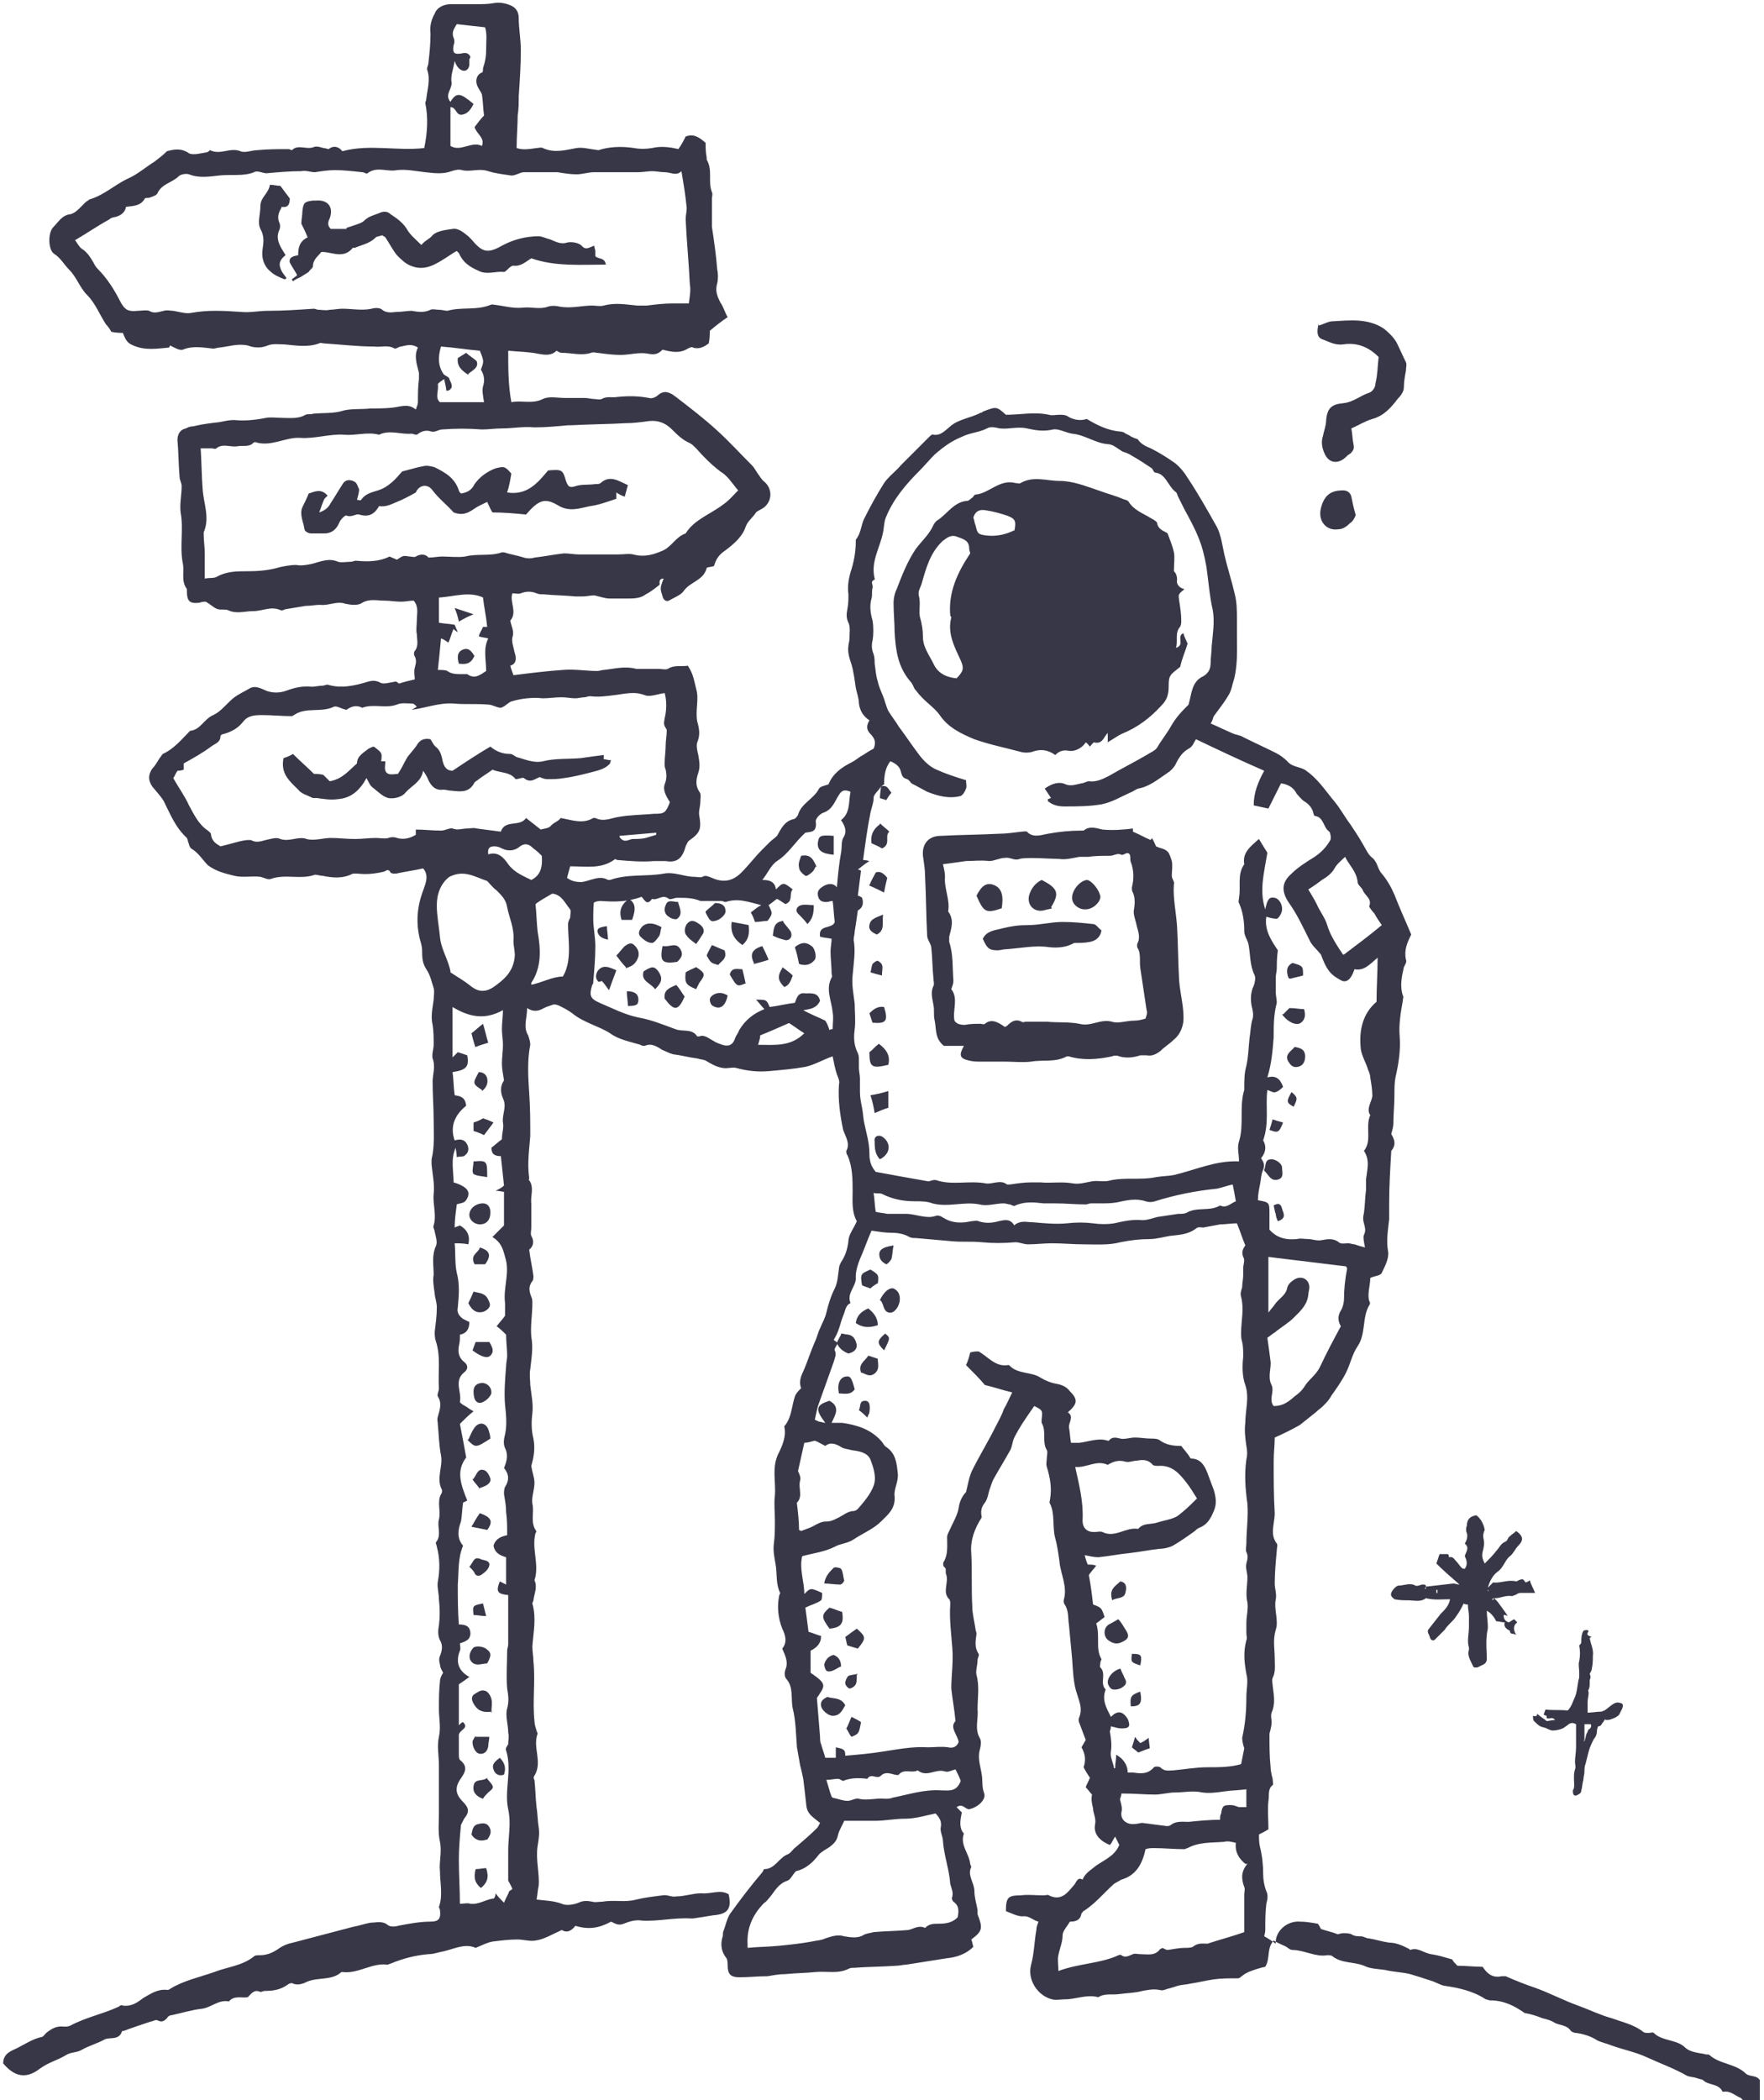 <svg xmlns="http://www.w3.org/2000/svg" viewBox="0 0 168 200"><title>  Group 3</title><g fill="none"><g fill="#383747"><path d="m59 79.7c0.4 0.6 0.8 0.3 1.2 0.2 0.4 0 0.9 0 1.3-0.1 0.3-0.1 0.7-0.2 1-0.3 0-0.1 0-0.1 0-0.2-1.1 0.1-2.3 0.2-3.5 0.3zm16.2 17.7c-0.9 0.4-1.8 0.8-2.8 1.2 0 0.3-0.1 0.5-0.2 0.9 1.6 0 3.1 0.2 4.4-1.1-0.5-0.3-1-0.7-1.5-1zm-28.8-16c1-0.4 1.6 0.3 2 0.9 0.6 0.8 1.4 1.1 2.2 1.5 0.8-0.4 1.1-1.1 1-2.3-0.2-0.2-0.5-0.5-0.8-0.7-0.4-0.4-0.8-0.6-1.4-0.1-0.4 0.3-1 0.4-1.6 0.1-0.2-0.1-0.4-0.2-0.7-0.2-0.4 0-0.7 0.1-0.6 0.8zm-4.2-45.8c0.2 0.2 0.6 0.3 0.6 0.5 0.1 0.3 0.5 0.8-0.1 1.1 0 0-0.1 0-0.2 0 0-0.3-0.1-0.6-0.2-1.1-0.3 0.2-0.6 0.4-0.6 0.5 0.1 0.6-0.3 1.3 0.2 1.7h4.2c-0.1-0.6-0.2-1.1-0.1-1.5 0.2-0.6 0.1-1.1-0.2-1.6 0.3-0.8 0.3-0.8-0.1-1.8-1.2-0.1-2.4-0.3-3.7-0.4-0.3 1-0.3 1.9 0.3 2.7zm8.3 58.2c1.1-0.2 2.1-0.8 3.1-0.8 0.3-0.5 0.4-0.9 0.5-1.4 0.2-1.2 0-2.4 0-3.6 0-0.2 0.1-0.4 0.2-0.6 0-0.3 0.1-0.6 0-0.8-0.5-0.6-0.8-1.4-1.7-1.5-0.5 0.3-1.1 0.6-1.6 1 0.1 0.9 0.1 1.7 0.2 2.6 0.3 1.7 0.4 3.4-0.6 4.9 0 0 0 0.1 0 0.2zm28.8 77.4c0.5 0.1 1 0.3 1.4 0.3 0.4 0 0.8-0.3 1.1-0.2 0.8 0.2 1.7-0.1 2.5 0 0.2 0 0.5 0 0.7-0.1 1.5-0.3 3-0.8 4.6-0.7 0.7 0 1.5 0.2 1.9-0.9-0.1-0.3-0.3-0.7-0.5-1.1-0.4 0.1-0.7 0.3-1 0.2-0.9-0.3-1.7 0.6-2.6-0.1-0.6 0.3-1.3-0.2-1.8 0.4-0.1 0.1-0.3 0-0.4 0-0.4-0.1-0.9-0.3-1.3 0.1-0.4 0.4-0.9-0.3-1.3 0.3-0.8-0.1-1.6-0.1-2.3 0.2-0.1 0-0.3-0.2-0.5-0.2-0.3 0-0.7 0.1-1.1 0.1 0.2 0.6 0.3 1.1 0.5 1.6zm-37.5-114.3v2.4c0.5 0.1 1 0.1 1.5 0.2 0.1 0.2 0.2 0.5 0.3 0.7-0.2-0.1-0.3-0.2-0.4-0.3-0.2 0.4-0.3 0.9-0.5 1.3-0.3-0.2-0.4-0.3-0.7-0.4-0.1 1.1-0.2 2.1-0.3 3 0.4 0 0.7 0 0.9 0.1 0.4 0.3 0.9 0.3 1.4 0.3 0.2 0 0.4 0 0.5 0 0.7 0.5 1.2 0.1 1.8-0.3 0-1.1-0.3-2.1 0.2-3.1-0.4-0.1-0.6-0.1-0.9-0.2 0.1-0.4 0.3-0.6 0.4-0.9 0.2 0 0.4 0 0.4 0-0.1-1-0.3-1.9-0.4-2.8-1.3-0.6-2.7-0.1-4.1 0zm1.1-46.6v3.6c1 0.6 2-0.5 3 0 0.3-0.8-0.5-1.1-0.7-1.8 0.3-0.4 0.6-0.8 0.9-1.1-0.1-0.7-0.1-1.4-0.2-2-0.1-0.3-0.4-0.6-0.5-1-0.1-0.4 0-0.9 0.5-1.1 0.1 0 0.1-0.2 0.1-0.4 0.2-0.6 0.3-1.1 0.3-1.7 0-1.1 0.1-1.5-0.1-2.2-0.9-0.1-1.8-0.2-2.7-0.3-0.3 0.5-0.5 0.8-0.3 1.3 0.1 0.2 0.1 0.5 0 0.7-0.1 0.7 0 0.9 0.7 0.8 0.4-0.1 0.7-0.1 0.9 0.3 0 0.1-0.1 0.2-0.1 0.3 0 0.2 0 0.3 0 0.5-0.1 0.6-0.6 0.7-1 0.3-0.2-0.2-0.3-0.4-0.4-0.7-0.1 0.7-0.4 1.4-0.3 2 0.1 0.7-0.7 1.2-0.1 1.9 0.6-1 1-0.8 2.2 0.2-0.2 0.4-0.5 0.9-1 1-0.7 0.2-0.6-0.7-1.2-0.7zm63.9 160.5c0 0.3-0.2 0.5-0.1 0.7 0.1 0.4 0.2 0.7 0.1 1.1-0.1 0.7 0.5 1.2 1.3 1.1 0.2 0 0.5-0.1 0.7-0.1 0.8 0.1 1.5 0.2 2.3 0.3 0.1 0 0.3 0 0.4-0.1 0.5-0.4 1.1-0.3 1.7-0.3 1-0.1 2-0.2 3-0.2 0-0.3 0-0.4 0.1-0.6 0.1-0.7 0.2-0.8 0.9-0.8 0.3 0 0.5 0.1 0.8 0.2 0.2 0 0.5 0 0.7 0v-1.7c-0.8 0.1-1.4 0.1-2.1 0.2-0.7 0.1-1.4 0.2-2.1 0.1-0.9-0.2-1.7 0-2.6 0-0.6 0-1.3 0.2-1.9 0.2-1 0-1.9-0.1-3.1-0.1zm21.2-79.9c1.2-0.9 2.4-1.8 3.6-2.8-0.2-0.3-0.5-0.7-0.7-1.1-0.2-0.2-0.5-0.6-0.5-0.7 0.3-0.7-0.4-1-0.6-1.5-0.1-0.3-0.5-0.5-0.5-0.8-0.1-1-0.8-1.6-1.2-2.4-0.4 0.4-0.8 0.7-1 1.1-0.3 0.5-0.7 0.8-1.2 1.1-0.4 0.3-0.8 0.6-1.3 0.9 0.3 0.5 0.6 1 0.8 1.4 0.3 0.7 0.8 1.3 1 2 0.3 1 0.9 1.9 1.5 2.8zm-51.7 54.9c0.3-0.1 0.5-0.2 0.8-0.3 0.5-0.2 1-0.6 1.5-0.6 0.5 0 0.7-0.1 1.1-0.3 0.5-0.2 1-0.7 1.6-0.7 0.1 0 0.3-0.1 0.4-0.2 0.6-0.7 1.2-1.4 1.5-2.2 0.3-0.8 0-1.7-0.3-2.5-0.3-0.7-1.1-0.8-1.8-0.9-0.3-0.1-0.7-0.1-1-0.3-0.5-0.3-1-0.5-1.5-0.1-0.4-0.2-0.7-0.4-1-0.5-0.4 0.1-0.7 0.2-1 0.2-0.2 0.9-0.4 1.8-0.6 2.7 0.1 0.2 0.3 0.6 0.2 0.9-0.2 0.7 0.3 1.5-0.3 2.1 0 0 0 0.1 0 0.1 0.1 0.8 0.2 1.7 0.2 2.5zm37.7-3.1c-0.4-0.6-0.6-1-1-1.5-0.7-0.9-1.4-1.7-2.7-1.6-0.2 0-0.5 0-0.6-0.2-0.4-0.4-0.9-0.4-1.4-0.3-0.4 0-0.8 0.2-1.1 0.1-0.7-0.2-1.2 0-1.7 0.3-1.1-0.5-2 0.3-3.1 0.2 0.4 1.8 0.8 3.4 0.7 5.1 0 0.7 0.4 1.1 1.1 1.1 0.3 0 0.6-0.1 0.8 0 1.2 0.6 2.2-0.5 3.4-0.3 0.5-0.6 1.2-0.4 1.8-0.6 0.6-0.2 1.4-0.3 1.9-0.6 0.7-0.5 1.3-1.1 1.9-1.7zm-17.3-26.1c0.6-0.4 1.1-0.2 1.7-0.2 1.1 0.1 2.2 0.2 3.2 0.1 0.9-0.1 1.7-0.1 2.5 0 0.7 0.1 1.4 0.1 2 0 0.9-0.2 1.8-0.4 2.7-0.3 0.5 0 1-0.2 1.4-0.3 0.7-0.1 1.3-0.2 2-0.3 0.3 0 0.6 0 0.8-0.1 1-0.6 2.2-0.1 3.2-0.7 0.6 0.3 1-0.2 1.5-0.4-0.1-0.6-0.2-1.1-0.3-1.6-0.5 0.1-1 0.3-1.5 0.4-2 0.2-4 0.6-5.9 1.2-0.3 0.1-0.6 0.1-0.9 0-0.9-0.3-1.8-0.1-2.7 0.1-0.5 0.1-1.1 0.1-1.6 0.1-0.3 0-0.6 0-0.9 0-0.2 0-0.3 0.1-0.5 0.1-1 0-1.9-0.1-2.9-0.1-0.4 0-0.7 0-1.1 0-0.9-0.1-1.8-0.2-2.7 0.2-0.1 0.1-0.3 0-0.5-0.1-0.2 0-0.4-0.1-0.6-0.1-0.8 0-1.6 0.3-2.3 0.1-1.5-0.3-3 0.3-4.5-0.1-0.5-0.2-1.1-0.2-1.7-0.2-1.1 0-2.1-0.2-3.1-0.7-0.2-0.1-0.5 0-0.8-0.1 0.1 0.6 0.1 1.2 0.2 1.8 0.3 0.1 0.7 0.1 1.1 0.2 0.6 0 1.2 0 1.8 0 0.9 0 1.9 0.5 2.8 0.2 0.2-0.1 0.5 0 0.8 0.2 0.8 0.5 1.7 0.5 2.6 0.3 0.2 0 0.5-0.1 0.7 0 0.6 0.2 1.2 0.2 1.9 0 0.5-0.1 1.1-0.3 1.5 0.4zm-53.8-24c0.6 0.4 1.3 0.8 1.8 1.2 0.7 0.6 1.4 0.8 2.3 0.2 1-0.7 1.8-1.4 2-2.7 0.1-0.6-0.1-1.1-0.1-1.7 0.1-1.2-0.4-2.2-0.6-3.2-0.1-0.7-0.5-1.1-1-1.6-0.4-0.3-0.7-0.7-0.9-0.9-1.2-0.4-2.2-1.1-3.6-0.4-0.8 0.6-1.2 1.6-1.2 2.7 0 1 0.2 2 0.3 3 0.1 1.2 0.8 2.2 1 3.3zm85.3 28c-2.5-0.3-4.9-0.6-7.4-0.9v5.3c0.3-0.4 0.5-0.6 0.7-0.9 0.4-0.5 1-0.8 1.1-1.5 0.1-0.3 0.3-0.5 0.6-0.7 0.7-0.5 1.5-0.1 1.5 0.7 0 0.2-0.1 0.5-0.1 0.7-0.1 1-0.8 1.6-1.4 2.2-0.5 0.5-1.2 0.9-1.8 1.4-0.2 0.1-0.4 0.3-0.7 0.5 0.1 0.7 0.2 1.4 0.3 2.2 0.1 0.7-0.3 1.5 0.1 2.3 0.3 0.6-0.3 1.4 0.2 2 1 0 1.5-0.5 2.1-1 0.3-0.2 0.6-0.5 0.8-0.8 0.4-0.7 1.1-1.1 1.5-1.9 0.6-1.3 1.3-2.6 2-3.9-0.3-0.5-0.3-1 0-1.5 0.2-0.3 0.3-0.8 0.3-1.1 0-0.9 0.1-1.9 0.3-2.9zm-9.6 56.9c-0.6-0.5-1-1.1-0.9-2-0.4-0.1-0.8-0.2-1.1-0.1-1.2 0.1-2.4 0-3.5 0.6-0.1 0-0.2 0.1-0.3 0.1-1 0-1.9-0.1-2.9-0.1-0.3 0-0.5 0-0.8 0.1-0.3 1.4-0.9 2.5-2.3 2.9-0.2 0.1-0.5 0.3-0.7 0.4-1 0.9-1.8 1.9-2.9 2.6-0.1 0-0.1 0.2-0.2 0.2-0.1 0.7-0.6 0.8-1.1 0.8-0.3 0.5-0.7 0.9-0.7 1.3 0 0.7-0.3 1.3-0.4 1.9-0.1 0.4 0 0.9 0 1.5 1.9-0.7 3.8-0.7 5.5-1.4 0.2-0.1 0.4-0.2 0.5-0.1 0.4 0.3 0.8 0 1.1-0.1 0.2-0.1 0.4 0 0.7 0 0.7 0 1.4 0.2 1.9-0.5 0 0 0.1 0 0.2-0.1 0.2 0.1 0.4 0.2 0.5 0.2 0.7-0.1 1.1-0.2 1.6-0.2 0.3 0 0.6 0 0.8-0.1 0.5-0.4 0.9-0.3 1.4-0.3 1.2-0.4 2.4-0.7 3.5-1.1 0-1.2 0-2.4 0-3.6 0-0.2 0.1-0.5 0-0.7-0.3-0.8-0.3-1.5 0.3-2.2zm-47.4 8c1-0.1 2-0.1 3-0.2 1-0.1 2-0.2 3.1-0.4 0.4-0.1 0.9-0.1 1.3-0.3 0.6-0.2 1.2-0.4 1.8-0.2 0.6 0.1 1.3 0.2 1.8-0.1 0.3-0.2 0.7-0.2 1-0.3 1.1-0.1 2.2-0.1 3.3-0.2 0.5-0.1 1-0.5 1.6-0.2 0.4-0.4 0.8-0.4 1.3-0.4 0.7 0 1.3-0.1 1.8-0.6 0.1-0.5 0.2-1.1-0.4-1.5-0.1-0.1-0.2-0.3-0.1-0.5 0.1-0.4-0.1-0.8-0.2-1.2-0.1-1.4-0.6-2.7-0.7-4.1 0-0.4-0.3-0.9-0.2-1.3 0.1-0.5-0.1-0.9-0.5-1.3-1 0.2-1.9 0.5-2.9 0.5-1 0-1.9 0.2-2.9 0.2-1 0-2 0-2.9 0-0.2 0.5-0.5 0.9-0.6 1.4-0.1 0.5-0.4 0.8-0.8 1.1-0.3 0.2-0.7 0.4-1 0.7-0.6 0.8-1.3 1.4-2.2 1.6-0.3 0.3-0.5 0.8-0.8 0.9-0.9 0.3-1.2 1-1.7 1.6-0.2 0.2-0.3 0.4-0.5 0.5-1.1 1.1-1.7 2.4-1.6 4zm-14.6-99.9c-0.1 0.7-0.1 1.3-0.1 1.9 0 0.9 0.2 1.7 0.2 2.6 0 1.1-0.1 2.3-0.2 3.4 0 0.1 0 0.2-0.1 0.3-0.3 1-0.2 1.3 0.7 1.7 1.2 0.5 2.3 1.1 3.7 1.4 1.2 0.2 2.4 0.7 3.5 1.1 0.7 0.3 1.6-0.1 2.1 0.7 0 0 0.1 0 0.2 0 0.5-0.2 0.9 0.2 1.3 0.4 0.3 0.2 0.6 0.3 0.9 0.4 0.6 0.2 1 0 1.2-0.6 0.1-0.3 0.3-0.5 0.4-0.8 0.6-1 1.4-1.6 2.4-2-0.3-0.3-0.5-0.6-0.8-0.9 1 0 1 0 1.3 0.7 0.8-0.1 1.6-0.3 2.4-0.4 0.2-0.5 0.3-1 1-0.9 0.6 0 1.2-0.1 1.4 0.7-0.3 0.7-0.9 0.8-1.6 0.9 0.7 0.4 1.5 0.7 2.1 1 0.2 0.3 0.3 0.6 0.4 0.9 0.1-0.1 0.3-0.1 0.3-0.1 0-0.5 0.1-1.1 0-1.6-0.1-1.1-0.7-2.2-0.1-3.3 0.1-0.1 0-0.3 0-0.4 0-0.7-0.1-1.4-0.1-2.1 0-0.4 0.1-0.8 0.1-1.2-0.5-0.1-0.8-0.1-1.1-0.2-0.2-1.2 1.2-0.7 1.4-1.4-0.1-0.7-0.1-1.3-0.2-2-0.2 0-0.4 0.1-0.6 0.1-0.4 0-0.7-0.1-0.8-0.6-0.1-0.5 0.2-0.7 0.5-0.9 0.5-0.3 1-0.3 1.3 0.1 0.1-1.1 0.2-2.2 0.4-3.3 0.1-0.5 0-1 0.2-1.4 0.4-0.6 0.2-1.1-0.2-1.7 0.9-0.7 0.7-1.7 0.9-2.7-0.5-0.2-0.8-0.2-1.1 0.3-0.4 0.6-0.6 1.4-1.5 1.7-0.3 0.1-0.8 0.6-0.7 0.9 0.1 1-0.5 0.9-1 1-1 0.9-1.6 2-2.7 2.7-0.6 0.4-0.9 1.2-1.4 1.8 0.6 0 1.2 0.1 1.3 0.9 0.7-0.7 0.7-0.7 1.6 0-0.4 0.4 0.1 1.1-0.7 1.4-0.3-0.2-0.6-0.4-0.8-0.5-0.3 0.2-0.5 0.4-0.8 0.6 0.4 0.8 0.4 0.8-0.1 1.5-0.4 0-0.7 0.1-1.2 0.1-0.1-0.3-0.2-0.6-0.4-0.9 0.4-0.3 0.6-0.5 1-0.7-1.2-0.3-2.2-0.7-3.4-0.3-0.1 0-0.3-0.1-0.4-0.1-0.4 0-0.9 0-1.3 0-0.2 0-0.5 0-0.7 0-0.7-0.3-1.4-0.3-2.2-0.3-0.3 0-0.6 0.2-0.8 0.1-0.6-0.5-1.1 0.2-1.6 0-0.5 0.7-0.7 0.1-1-0.2-1.3 0.5-2.6 0.5-3.9 0.4-0.3 0-0.6 0.1-0.7 0.2zm-7.8 94.3c-0.1-0.3-0.3-0.6-0.4-0.8 0-1 0-1.9 0-2.9 0-1.3 0.3-2.5 0-3.9-0.4-1.8 0.4-3.7-0.2-5.6-0.1-0.2 0.1-0.4 0.2-0.6 0-0.4 0.1-0.7 0-1.1 0-0.8-0.3-1.6-0.1-2.3 0.2-0.7 0.1-1.3 0-1.9-0.1-1.2 0-2.4 0-3.6 0-0.2 0.1-0.4 0.1-0.6 0-1.6 0-3.2 0-4.7-1-0.1-1.2-0.3-0.8-1.3 0.2 0.1 0.4 0.2 0.6 0.3v-2.6c-0.7-0.2-1.1-0.5-1.2-1.1 0.2-0.7 0.8-0.9 1.3-1 0-0.8 0-1.5-0.1-2.2 0-0.6-0.1-1.1-0.2-1.7 0-0.2 0-0.5 0.1-0.7 0.4-0.6 0.4-1.2-0.1-1.8 0.3-0.7 0.4-1.3 0.1-1.9-0.2-0.4-0.1-0.9 0-1.3 0.2-0.9 0.1-1.9 0-2.8-0.1-1.2 0-2.4 0.1-3.7 0-0.3 0.1-0.7 0.1-1 0-0.6-0.1-1.3-0.1-2-0.2-0.2-0.5-0.5-0.9-0.8 0.3-0.4 0.6-0.7 0.8-1 0-0.4 0-0.8 0-1.2-0.2-1.5 0.5-2.9 0-4.4-0.2-0.8-0.4-1.4-1.2-1.9 0.4-0.4 0.7-0.7 1.1-1.1v-3.2c-0.2 0-0.4-0.1-0.8-0.1 0.4-0.2 0.6-0.3 0.8-0.5-0.1-0.9-0.2-1.9-0.3-2.8-0.6 0-0.9-0.2-0.9-0.8 0.4-0.3 0.7-0.6 1-0.8 0-0.6 0.2-1.1 0.1-1.6-0.1-0.8 0.4-1.5 0-2.3-0.3-0.7-0.2-1.3 0.1-1.7-0.1-0.7-0.2-1.1-0.2-1.6 0-0.6 0.1-1.2 0.1-1.8 0-0.5-0.1-1-0.1-1.5 0-0.6 0.1-1.2 0.1-1.8-1.8 1-3.3 0.6-4.8-0.3v4.8c0.2-0.2 0.4-0.4 0.5-0.5 0.3 0.1 0.6 0.2 0.9 0.3 0.2 1.1-0.1 1.4-1.4 1.6 0.1 0.7 0.1 1.5 0.2 2.2 0.6 0.1 1 0.2 1.1 1-1 0.8-1.6 1.9-1.1 3.3 0.4-0.1 0.9-0.2 1.2 0.4 0.2 0.4 0.1 0.8-0.2 1-0.1 0.2-0.5 0.1-0.8 0.2 0-0.4-0.1-0.7-0.1-0.9-0.5 1.1-0.2 2.2-0.2 3.3 1 0.3 1.5 0.7 1.4 1.2 0 0.2-0.2 0.5-0.3 0.6-0.2 0.2-0.6 0.2-0.8 0.3-0.1 0.8-0.2 1.5-0.2 2.2 0.2-0.1 0.3-0.1 0.5-0.2 0.7 0.4 1 1 0.8 1.8-0.5-0.1-0.9-0.1-1.3-0.1 0.1 0.9 0 1.9 0.2 2.8 0.3 1.1 0.2 2.2 0.1 3.3-0.1 0.5 0.1 0.8 0.5 1.1 0.2 0.1 0.4 0.2 0.6 0.3 0 0.7-0.3 1.1-0.9 1.2 0 0.4 0 0.7-0.1 1.1-0.1 0.6 0 1.1 0.5 1.5 0.4 0.3 0.4 0.7 0 1-1 0.8-0.2 1.9-0.4 2.8 0 0.1 0.3 0.3 0.5 0.4 0.2 0.1 0.4 0.3 0.8 0.5-0.5 0.4-0.8 0.7-1.3 1.2 0.2 1 0.4 2.1 0.6 3.2-1 1.3-0.5 2.6 0.1 4.1-0.2 0.1-0.4 0.2-0.4 0.2-0.1 0.7-0.1 1.3-0.2 1.8-0.3 0.8-0.4 1.6 0.2 2.3-0.5 1.2-0.4 2.4-0.5 3.7 0 1.3 0 2.5 0.1 3.8 0.7 0 1.1 0.2 1.1 0.9 0 0.2-0.1 0.4-0.2 0.5-0.2 0.2-0.5 0.3-0.8 0.4 0 0.2 0.1 0.5 0 0.7-0.4 1-0.2 1.9 0.9 2.5-0.4 0.3-0.7 0.5-1 0.7v3.9c0.2-0.2 0.3-0.3 0.4-0.3 0.6 0.6-0.3 0.7-0.4 1.2 0 0.5 0 1.1 0 1.8 0 0.2 0 0.5 0.1 0.6 0.9 0.7 0.4 1.3 0 1.9-0.5 0.8-0.4 1.4 0.3 2.1 0.6 0.6 0.6 1 0.1 1.6-0.1 0.2-0.2 0.4-0.3 0.6-0.1 1.1-0.2 2.2-0.2 3.3 0 1.4 0.1 2.8 0.1 4.2 0.4 0 0.7-0.1 1 0 0.8 0.1 1.4-0.4 2.2-0.5 0.1 0 0.2-0.3 0.2-0.5 0.2 0.3 0.4 0.5 0.8 0.9 0.2-0.5 0.4-0.8 0.5-1.1zm-9.1-112.6c-0.1-0.1-0.3-0.3-0.4-0.3-0.5 0-1.1-0.1-1.5 0.1-1.1 0.4-2.2-0.1-3.3 0.3-0.6-0.3-1.1-0.1-1.5 0.2-0.5-0.1-0.9-0.4-1.2-0.3-1.2 0.6-2.7 0-3.8 0.8-0.1 0-0.1 0.1-0.2 0.1-0.9 0-1.9-0.1-2.8-0.1-0.7 0-1.4 0-1.9 0.7-0.5 0.6-1.1 0.9-1.8 1.1-0.1 0-0.3 0.1-0.3 0.2 0 0.6-0.5 0.7-0.9 1-0.8 0.6-1.7 1.1-2.6 1.6v0.6c-0.3 0.1-0.5 0.1-0.6 0.1-0.2 0.3-0.3 0.6-0.4 0.7 0.5 0.9 1.1 1.7 1.5 2.6 0.5 0.9 0.9 1.8 1.8 2.4 0.1 0.1 0.3 0.2 0.3 0.4 0.1 0.7 0.6 0.9 0.9 1.1 0.9-0.2 1.7-0.5 2.5-0.6 0.1 0 0.3 0 0.4 0 0.5 0.3 1 0.1 1.4 0 0.5-0.1 1-0.3 1.4-0.1 0.9 0.3 1.7-0.3 2.5 0 0.7 0.2 1.6-0.1 2.3-0.1 0.8 0 1.5 0.1 2.3 0.1 0.7 0 1.3-0.1 2-0.1 0.4 0 0.8 0.1 1.2 0 0.2-0.1 0.6-0.1 0.8 0 0.7 0.2 1.3 0 1.8-0.3v-0.5c0.8 0 1.6 0.1 2.4 0.1 0.4 0 0.9-0.3 1.1-0.2 0.5 0.2 0.9 0 1.4 0 0.3 0 0.6-0.1 0.9 0 0.8 0.1 1.5 0.2 2.3 0.3 0.4-1.2 1.8-0.4 2.4-1.3 0.5 0.4 0.9 0.7 1.4 1.1 0.3-0.1 0.8-0.1 1-0.4 0.3-0.3 0.7-0.4 0.9-0.7 1.1 0.2 2.1 0.6 3.1 0 0.1 0 0.1 0 0.2 0 0.8 0.4 1.5 0 2.2-0.1 1.1-0.2 2.3-0.2 3.4-0.3 1 0 1.1-0.1 1.5-1.1-0.3-0.5-0.7-1.1-0.5-1.7 0.2-0.5 0.2-0.9 0.1-1.4-0.1-0.2-0.1-0.4-0.1-0.6 0-0.6 0.1-1.2 0.1-1.8 0-0.4 0.1-0.8 0.1-1.4-0.3-0.5-0.3-0.5-0.2-1.1 0.2-0.8 0.2-1.7 0-2.4-0.7 0.1-1.4 0.4-1.9 0.2-1-0.4-2-0.1-2.9 0-0.8 0.1-1.5 0.2-2.3 0.1-0.2 0-0.4 0.1-0.5 0.1-0.3 0-0.6 0.1-0.9 0.1-0.4 0-0.9-0.1-1.3-0.1-0.6 0-1.2 0.1-1.8 0.1-1-0.1-2 0-3 0.3-0.3 0.1-0.6 0.5-1 0.6-0.4 0-0.8-0.3-1.2-0.3-1.1-0.1-2.2 0-3.3-0.1-1.3-0.1-2.6 0.4-4 0.6zm-20.6-24.8c0.1 1.5 0.1 2.8 0.2 4.1 0.1 1.4 0.7 2.7 0.1 4.1 0 0 0 0.1 0 0.2 0 0.6 0.1 1.2 0.1 1.8 0 0.8 0 1.6 0 2.4 0.5-0.1 0.9 0 1.2-0.2 0.9-0.5 1.9-0.5 2.9-0.5 1.1 0 2.1-0.1 3.1-0.4 0.5-0.1 1-0.2 1.5-0.2 0.5 0.1 1 0 1.5-0.1 0.8-0.2 1.6-0.6 2.5-0.2 0.3 0.1 0.8 0 1.2 0 0.2 0 0.3-0.1 0.5-0.1 1.1 0.1 2.2 0.1 3.2-0.4 0.2 0.1 0.5 0.2 0.7 0.3 0.6-0.4 0.6-0.4 1.2-0.3 0.2 0 0.5 0.1 0.6 0 0.5-0.3 1-0.2 1.2 0.1 0.5 0 0.9-0.1 1.3-0.1 0.7 0 1.5 0.1 2.2 0 1.1-0.3 2.4 0 3.5-0.4 0.1 0 0.1 0 0.2 0 0.6 0.2 1.3 0.3 1.9 0.5 0.3 0.1 0.7 0.1 1 0 0.9-0.1 1.9-0.3 2.8-0.4 0.5 0 1 0.1 1.4 0.1 1.3 0 2.5 0 3.8 0 0.5 0 1-0.1 1.4 0 1.1 0.3 2 0 2.9-0.4 0.8-0.4 1.2-1.3 2.1-1.6 0.8-1.3 2.3-1.8 3.5-2.7 0.6-0.4 1-0.9 1.5-1.4-0.6-0.7-1-1.4-1.7-1.8-0.9-0.7-1.6-1.4-2.3-2.2-0.2-0.2-0.4-0.4-0.6-0.5-0.7-0.3-1.2-0.8-1.7-1.3-0.6-0.6-1.3-0.9-2.2-0.8-0.7 0.1-1.5 0.2-2.2 0.2-1.7 0.1-3.5 0.1-5.2 0.2-0.1 0-0.2 0-0.3 0-1.1 0.1-2.1 0.2-3.2 0.2-1.1-0.1-2.1 0.1-3.1 0.1-0.6 0-1.3 0.1-1.9 0.1-1.3-0.1-2.5-0.1-3.8 0-0.3 0-0.7 0.3-1 0.2-0.6-0.2-1 0-1.4 0.3-0.2 0-0.4-0.1-0.5-0.1-1 0.1-2.1-0.4-3.1 0.1-1.1-0.3-2.2 0.1-3.3 0-1.4-0.1-2.8 0.4-4.2 0.3-1.4-0.1-2.8 0.9-4.3 0.4 0 0-0.1 0-0.2 0.1-0.4 0.4-1 0.2-1.5 0.3-0.7 0.1-1.4-0.3-2 0.2-0.1 0.1-0.3 0-0.4 0h-1.3zm-12.1-19.8c0.3 0.3 0.5 0.8 0.8 1 0.5 0.3 0.8 0.8 1.1 1.3 0.1 0.2 0.2 0.4 0.4 0.6 0.9 0.9 1.6 2 2.2 3.2 0.4 0.7 0.7 0.9 1.6 0.8 0.4 0 0.8-0.1 1.1 0 0.5 0.3 0.9 0.1 1.4 0 0.3-0.1 0.6 0 0.9 0 0.6 0.1 1.2 0.3 1.7 0.2 1.6-0.3 3.1-0.2 4.7-0.1 0.9 0.1 1.7-0.1 2.6-0.1 1.5 0 2.9-0.1 4.4-0.2 0.1 0 0.3 0.1 0.4 0.1 0.4 0 0.7 0.1 1.1 0 0.4 0 0.8-0.1 1.2-0.1 0.9 0 1.9 0.2 2.8 0 0.3-0.1 0.8-0.1 1 0.1 0.5 0.4 1.1 0.2 1.5 0.2 0.4 0 0.9-0.1 1.3-0.1 0.6 0.1 1.2 0.2 1.8-0.1 0.2-0.1 0.5 0 0.8 0 0.3 0 0.6 0.1 0.8 0.1 1.4-0.4 2.8 0 4.2-0.6 0 0 0.1 0 0.1 0 1 0.1 1.9 0.4 2.9 0.3 0.8-0.1 1.6 0.2 2.4-0.1 0.3-0.1 0.7-0.1 1.1 0 1.1 0.2 2.1-0.1 3.1-0.1 0.4 0 0.7 0.1 1.1 0 1.1-0.3 2.1-0.1 3.2 0 0.3 0 0.6 0 0.9 0 0.8-0.1 1.6-0.2 2.4-0.2 0.5 0 1.1 0 1.6 0 0.1-0.7 0.2-1.3 0.1-1.8-0.1-2.1-0.3-4.1-0.4-6.2 0-0.4 0.1-0.7 0.1-1.1-0.1-1.1-0.3-2.3-0.5-3.5-0.5 0.5-1 0.1-1.6 0.1-0.4 0-0.8-0.1-1.2-0.1-0.4 0-0.9 0.1-1.3 0.1-1.4 0-2.8 0-4.2 0-0.6 0-1.1 0.2-1.7 0.2-0.6 0-1.2-0.1-1.8-0.2-1.1 0-2.1 0-3.2 0-0.4 0-0.9 0.4-1.3 0.3-0.7-0.1-1.5-0.2-2.1-0.4-0.9-0.3-1.7 0.1-2.5-0.1-0.3-0.1-0.7 0-1 0.1-0.8 0.3-1.6 0.2-2.5 0.1-0.9-0.1-1.8-0.3-2.7-0.2-0.9 0.2-1.9-0.4-2.8 0.3-0.1 0.1-0.3-0.1-0.5-0.1-0.9-0.1-1.8-0.2-2.6-0.2-0.6 0-1.3 0.1-1.9 0.2-0.4 0-0.9-0.2-1.3-0.1-1.1 0-2.2 0.1-3.3 0.2-0.4 0-0.9-0.3-1.2-0.1-1 0.4-2.1 0.2-3.2 0.3-1 0.1-2 0.3-3-0.1-0.3-0.1-0.8 0-1 0.2-0.6 0.6-1.6 0.7-2 1.6-0.1 0.2-0.4 0.3-0.7 0.4-0.2 0.1-0.4 0-0.5 0.1-0.4 0.7-1 0.7-1.8 0.8-0.1 0.6-0.6 0.9-1.2 1-0.1 0-0.3 0.1-0.4 0.2-1.1 0.6-2.1 1.3-3.3 2zm76.9 52.2c-0.2 0.4-0.7 0.7-0.7 1.1 0 0.5-0.2 0.9-0.3 1.4-0.3 1.5-0.5 3-0.7 4.5 0 0 0 0 0 0 0.1 0 0.2 0 0.6 0.1-0.5 0.3-0.8 0.6-1.1 0.8 0.1 0 0.2 0.1 0.3 0.1-0.1 0.8-0.2 1.6-0.3 2.4 0.1 0 0.3 0.1 0.4 0.2 0.2 0.6 0 1-0.4 1.2-0.1 0.7-0.2 1.4-0.3 2 0 0.3-0.1 0.5-0.1 0.8 0.2 1.1 0 2.2-0.1 3.4-0.1 0.9 0.1 1.8 0.2 2.7 0 0.8 0.1 1.6 0 2.4-0.1 0.8-0.1 1.5 0.3 2.3 0.1 0.2 0.1 0.4 0.1 0.7 0 0.2 0 0.4 0 0.7 0 0.3 0.1 0.7 0.1 1 0 0.4 0 0.8 0 1.3 0 0.5 0.1 1 0.2 1.5 0.1 0.5 0.1 0.9 0.2 1.4 0.2 1 0.5 1.9 0.5 2.9 0 0.7 0.1 1.2 0.6 1.8 1.6 0.3 3.3 0.6 5 0.9 0.2 0 0.5-0.2 0.8-0.1 1.5 0.5 3.1 0 4.7 0.3 0.6 0.1 1.4-0.4 2 0.1 0.1 0 0.2 0 0.3 0 0.7-0.1 1.3-0.2 2-0.2 0.3 0 0.6 0 0.9 0 1 0.1 2-0.1 3.1 0.1 0.6 0.1 1.2-0.1 1.8-0.2 0.6-0.1 1.2 0.1 1.8-0.1 1.4-0.3 2.9 0 4.3-0.3 0.6-0.1 1.2-0.1 1.7-0.2 2.1-0.5 4-1.4 6.2-1.3 0-0.7-0.2-1.3 0-1.9 0.5-1.6 0-3.3 0.5-4.9 0 0 0-0.1 0-0.1 0-0.8 0-1.5 0.2-2.2 0.2-0.9 0.2-1.7 0.3-2.6 0.1-0.6 0.1-1.3 0.3-1.9 0.1-0.4 0-0.8-0.1-1.2-0.1-0.6-0.1-1.1 0.1-1.7 0.2-0.4 0.3-0.9 0.2-1.2-0.5-1-0.4-2-0.6-3-0.1-0.4-0.4-0.8-0.4-1.2 0-0.9-0.1-1.8-0.5-2.7-0.1-0.1 0-0.3 0-0.5 0.2-1.1-0.2-2.2 0.5-3.2-0.2-1.1 0.6-1.7 1.4-2.4 0.3 0.5 0.6 1 0.8 1.3-0.3 1.9-0.8 3.6-0.2 5.4 0.2-1 0.4-1.2 0.9-1.1 0.5 0.1 0.9 0.9 0.6 1.5-0.1 0.2-0.2 0.4-0.4 0.5-0.3 0-0.7-0.1-1-0.2-0.2 1.3 0.5 2.3 1.1 3.2-0.1 0.7-0.1 1.2-0.1 1.7 0 0.3-0.1 0.6-0.1 0.9 0 0.5 0 0.9 0 1.4 0 0.3 0.1 0.7 0.1 1-0.3 1.1-0.3 2.2-0.3 3.3-0.1 1.3-0.2 2.5-0.6 3.8 0.8-0.2 1.2 0.1 1.5 0.9-0.2 0.2-0.4 0.4-0.7 0.5-0.2 0.1-0.5-0.1-0.8-0.2-0.2 1.5 0.2 3.1-0.4 4.8 0.3 0.5 0.3 1.1-0.2 1.7 0.2 0.3 0.4 0.6 0.2 1.1-0.2 0.4-0.2 0.9-0.3 1.4-0.1 0.5-0.2 1-0.2 1.5 1.1 0.2 1.1 0.2 1.1 1.3v1.5c0.7 0.8 1.6 1 2.6 0.9 0.4-0.1 0.7 0 1.1 0 0.4 0 0.8 0.2 1.3 0.1 0.5-0.1 1.1-0.2 1.6 0.2 0.2 0.2 0.6 0.1 0.9 0.1 0.2 0 0.4 0.1 0.6 0.1 0.3 0.1 0.6 0.2 1 0.3-0.1-0.5-0.2-1-0.1-1.2 0.2-0.4 0.1-0.7 0-1.1-0.1-0.3-0.1-0.6 0-1 0.1-0.7 0.1-1.5 0.2-2.2 0-0.3 0-0.7 0-1 0.1-0.9 0.4-1.8-0.2-2.7 0.8-1 0.1-2.3 0.6-3.4-0.4-0.6 0.1-1.2 0.2-1.8 0-0.6-0.1-1.2-0.2-1.8 0-0.2-0.1-0.5-0.2-0.7-0.2-0.7-0.6-1.3-0.7-2-0.2-1.8 0.2-3.4 1.5-4.5 0-1.4 0.1-2.7 0.1-4.2-0.7 0.6-1.3 1.3-2.2 1.1-0.3 0.9-0.7 1.3-1.2 1.1-0.4-0.2-0.9-0.5-1.2-0.9-0.4-0.5-0.6-1.1-0.8-1.6-0.4-0.5-0.9-0.9-1.1-1.4-0.6-1.2-1.2-2.5-2-3.6-0.7-1.1-0.6-1.9 0.3-2.7 0.6-0.6 1.4-1.1 2.2-1.6 0.6-0.4 1.1-0.9 1.5-1.6 0.1-0.2 0-0.7-0.1-0.8-0.6-0.4-0.5-1.4-1.4-1.5 0 0-0.1-0.1-0.1-0.2-0.1-0.5-0.4-0.9-0.9-1.2-0.3-0.2-0.5-0.5-0.7-0.7-0.3-0.6-0.8-0.9-1.5-1-0.4 0.8-0.8 1.6-1.2 2.4-0.5-0.1-0.9-0.2-1.4-0.3 0-1.2 0.4-2.2 1-3.3-2.3-1-4.4-2-6.5-3-0.2 0.3-0.3 0.7-0.7 0.9-0.7 0.4-1 1-1.3 1.6-0.2 0.3-0.4 0.5-0.7 0.7-0.9 0.6-1.7 1.3-2.8 1.5-0.3 0.1-0.5 0.3-0.8 0.4-0.9 0.4-1.7 0.9-2.7 1.1-1.2 0.2-2.4 0.2-3.5 0.2-0.6 0-1.1-0.1-1.6-0.5 0 0 0-0.1 0-0.2 0.1 0 0.2-0.1 0.3-0.1-0.2-0.3-0.4-0.6-0.6-0.9 0.7-0.5 1.4-0.7 2-0.4 0.5 0.2 1 0 1.5-0.1 0.2 0 0.5-0.2 0.7-0.2 0.7 0.1 1.3-0.2 1.9-0.5 1.2-0.7 2.4-1.3 3.6-2 0.3-0.2 0.8-0.4 1-0.7 0.4-0.7 0.9-1.3 1.3-2 0.5-0.9 1.1-1.5 1.7-2.1 0.3-1.1 0.3-2.2 1.4-2.7 0.5-0.3 0.7-0.7 0.7-1.3 0-0.5 0.1-1.1 0.1-1.6 0.1-1.1 0.3-2.3 0.1-3.4-0.3-1.3-0.4-2.7-0.6-4.1-0.4-2.3-0.9-3.3-2.1-5.5-0.2-0.4-0.4-0.8-0.6-1.2-0.1-0.2-0.1-0.4-0.3-0.5-0.7-0.6-0.9-1.7-1.9-1.8-0.1 0-0.2-0.3-0.3-0.4-0.6-0.4-1.2-0.8-1.9-1.2-0.3-0.2-0.6-0.3-0.9-0.4-0.5-0.3-0.9-0.7-1.4-0.7-1.2-0.1-2.2-0.9-3.4-1-0.6-0.1-1.3-0.5-1.8-0.4-0.9 0.2-1.6 0.1-2.5-0.1-0.9-0.2-1.7 0.1-2.6 0-0.4-0.1-0.9-0.2-1.2 0-0.8 0.4-1.6 0.4-2.4 0.8-1 0.4-1.8 1-2.6 1.7-0.5 0.5-0.9 1-1.4 1.5-1.3 1.3-2.5 2.7-3.2 4.4-0.2 0.4-0.2 1-0.3 1.5-0.3 1.5-1.2 2.8-0.8 4.4 0 0 0 0.1 0 0.1-0.5 0.2-0.1 0.5-0.2 0.8-0.1 0.3 0 0.7-0.1 1-0.2 0.7-0.1 1.4 0.1 2.1 0.1 0.6 0.1 1.3 0 1.9-0.1 0.4-0.1 0.8 0.1 1.3 0.1 0.3 0.1 0.6 0.1 0.9 0.1 0.6 0.1 1.1 0.3 1.7 0.1 0.5 0.3 0.9 0.5 1.4 0.2 0.5 0.3 1 0.5 1.4 0.3 0.5 0.7 1 1 1.5 0.6 0.8 1.2 1.7 1.8 2.5 0.5 0.7 1.1 1.3 1.8 1.6 0.9 0.4 1.8 0.7 2.8 1 0 0.3 0.1 0.6 0 0.8-0.1 0.3-0.3 0.6-0.5 0.7-1.1 0.3-2.2 0-3.2-0.4-0.4-0.2-0.9-0.5-1.5-0.8 0 0-0.2-0.3-0.4-0.4-0.4-0.1-0.5-0.3-0.6-0.7-0.1-0.5-0.5-0.8-1-1-0.5 0.6-0.6 1.4-0.6 2.2l0 0zm-4.1 53c-0.1 0.2-0.4 0.6-0.3 0.7 0.2 0.4 0 0.7-0.1 1.1-0.5 1.4-1 2.8-1.5 4.2-0.1 0.4-0.2 0.8-0.3 1.3 0.2 0.1 0.4 0.2 0.5 0.2 0.1 0 0.3 0.1 0.5 0.1-1-1.3-0.9-1.7 0.4-2.1 1.1 0.6 0.5 1.4 0.2 2.1 0.4 0 0.7 0 1 0 1.4 0.2 2.7 0.6 3.7 1.7 0.2 0.2 0.3 0.5 0.5 0.6 0.9 0.6 1 1.5 1.1 2.5 0.1 0.8-0.4 1.5-0.3 2.2 0.1 1.2-0.7 1.8-1.3 2.4-0.7 0.7-1.7 1.1-2.6 1.7-0.6 0.4-1.3 0.4-1.8 0.7-1 0.5-2 0.6-3.1 0.9-0.3 1.2 0.2 2.4 0.2 3.6 0.6-0.6 0.6-0.6 1.7-0.1 0 0.2 0 0.6-0.1 0.7-0.4 0.3-0.9 0.4-1.5 0.7 0.1 0.7 0.2 1.5 0.3 2.3 0.4 0.1 0.8 0.3 1.2 0.4 0 0.7-0.4 1.1-1 1.4v2.1c1.6 1.1 1.4 1.2 0.6 2.4 0.1 1.3 0.2 2.5 0.3 3.7 0 0.2 0 0.5 0.1 0.7 0.1 0.4 0.3 0.9 0.4 1.3 0.3 0 0.6 0 1 0v-1c0.4 0.1 0.6 0.1 0.8 0.3 0.1 0.1 0.1 0.4 0.1 0.5 1.2-0.1 2.4-0.2 3.6-0.4 1.4-0.2 2.8-0.5 4.3-0.4 0.6 0 1.2-0.1 1.9 0 0.4 0.1 0.8 0 1-0.5-0.1-0.7-0.9-1.4-0.3-2-0.1-1.1-0.3-2.1-0.4-3.1 0-1.3 0.2-2.5 0.1-3.8-0.1-1.4-0.3-2.8-0.2-4.2 0-0.2 0-0.4-0.1-0.5-0.7-0.7 0-1.6-0.3-2.4-0.1-0.2 0.1-0.5-0.2-0.7-0.1-0.1-0.1-0.4 0-0.5 0.4-0.7 0.3-1.5 0.3-2.3 0-0.2 0.1-0.4 0.2-0.6 0.3-0.7 0.8-1.5 0.9-2.2 0.1-0.7 0.4-1.2 0.7-1.5 0.2-0.8 0.3-1.5 0.6-2.1 0.7-1.4 1.5-2.7 2.2-4.1 0.3-0.6 0.6-1.1 0.8-1.7 0.3-0.5 0.5-1 0.8-1.6-0.9-0.2-1.7-0.5-2.6-0.7-0.5-0.6-1.1-1.2-1.8-1.9 0.2-0.4 0.3-0.8 0.4-1.2 0.3-0.1 0.6-0.1 0.8-0.1 0.9 0.5 1.6 1.5 2.8 1.3 0 0 0.1 0 0.1 0 0.8 0.9 2.1 0.6 3 1.2 0.5 0.3 1 0.5 1.6 0.6 0.5 0.1 0.9 0.3 1.2 0.7 0.8 0.8 0.7 1.2-0.2 2 0.6 0.4 0.1 0.9 0.1 1.4 0.1 0.5 0.1 1 0.2 1.5 0.2 0 0.5 0 0.8 0 0.9-0.1 1.8-0.5 2.7-0.2 0 0 0.1 0 0.1 0 0.3-0.4 0.7-0.3 1.1-0.2 0.4 0.1 0.9-0.1 1.4-0.1 0.5 0 1 0.1 1.5 0.1 0.3 0 0.7 0 0.9 0.2 0.6 0.4 1.2 0.5 2 0.5 0.3 0.4 0.6 0.7 0.9 1.2 0.9 0 1.3 0.6 1.6 1.4 0.2 0.5 0.4 1.1 0.6 1.6 0.2 0.7 0.3 1.3 0 2-0.3 0.7-0.6 1.3-1.4 1.6-0.2 0.1-0.3 0.2-0.4 0.3-0.7 0.5-1.4 1-2.1 1.4-0.4 0.2-0.9 0.3-1.3 0.3-0.9 0.1-1.9 0.3-2.8 0.4-1 0.1-2 0.3-3 0.4-0.4 0-0.8-0.1-1.3-0.2 0.1 0.4 0.2 0.7 0.3 0.9 0.3 0 0.5 0 0.8 0.1-0.3 0.4-0.6 0.7-0.7 0.9 0.2 1.1 0.3 1.9 0.4 2.8 0.8 0.3 0.8 0.3 1.1 1.2-0.3 0.2-0.5 0.4-0.8 0.6 0.4 1.2-0.1 2.4 0.5 3.4 0 0.1-0.1 0.2-0.1 0.3 0 0.2-0.1 0.4 0 0.5 0.6 0.6-0.1 1.5 0.5 2.1-0.4 1 0.1 1.8 0.5 2.6 0.6-0.6 1.1-0.6 1.6 0.2 0.1 0.2 0.2 0.6 0.1 0.7-0.1 0.2-0.5 0.2-0.7 0.2-0.3 0-0.6-0.1-1-0.2 0 0.3-0.1 0.4-0.1 0.5 0.1 0.6 0.2 1.2 0.1 1.9-0.1 0.5 0.2 1 0.3 1.6 0.1 0 0.1 0 0.1 0 0-0.4 0.1-0.8 0.1-1.3 0.7 0.4 1.1 1 1.1 1.7 0.2 0 0.4 0 0.5 0 0.7 0.1 1.4 0.2 2-0.5 0.1-0.1 0.6-0.1 0.7 0.1 0.4 0.3 0.7 0.2 1.1 0.2 1.1-0.1 2.2-0.3 3.3-0.3 1.1 0 2.2 0 3.2-0.3 0.1-0.5 0.2-1 0.3-1.5-0.1-0.3-0.2-0.7-0.2-1 0.3-1.3 0.4-2.6 0.4-3.9 0-0.7 0.2-1.5 0-2.2-0.2-1.1-0.3-2.1 0-3.2 0.1-0.2 0-0.4 0-0.7 0-0.3 0-0.6 0-0.9 0-0.7 0.2-1.4 0.1-2-0.2-0.8 0-1.6 0-2.4 0-0.4-0.2-0.9-0.1-1.3 0.1-0.4 0.2-0.7 0-1.1-0.1-0.2 0-0.5 0-0.8 0-1.3 0.2-2.5 0.1-3.8-0.2-1.4-0.3-2.8-0.1-4.2 0.1-0.4 0.1-0.8 0-1.3-0.1-0.7-0.2-1.5-0.1-2.2 0-1.2 0.4-2.4 0-3.6-0.3-0.8-0.3-1.8-0.2-2.7 0-0.5 0-1-0.1-1.4-0.1-0.3-0.1-0.6-0.1-0.9 0-1.1 0.3-2.2 0-3.4-0.1-0.3 0-0.6 0.1-0.9 0-0.4 0.1-0.8 0.1-1.2 0-0.2 0-0.4 0-0.6 0-0.4 0.2-0.8 0-1.1-0.2-0.5 0-0.8 0.2-1.1-0.3-0.7-0.5-1.4-0.8-2.1-0.5 0-1.1 0.1-1.6 0.1-0.5 0.1-1.1 0.2-1.6 0.3-0.2 0-0.5-0.1-0.7 0.1-0.8 0.6-1.7 0.6-2.5 0.7-0.6 0.1-1.3 0.3-1.9 0.3-0.9 0-1.8 0.1-2.8 0.3-1.1 0.3-2.3 0.2-3.5 0.2-1 0-2-0.1-3-0.1-0.8 0-1.5 0.1-2.3 0.1-0.4 0-0.8-0.2-1.2-0.2-1.1 0.1-2.2 0.1-3.2 0-1-0.1-1.9 0-2.9-0.1-1.1-0.1-2.3-0.2-3.4-0.3-0.2 0-0.4 0-0.6-0.1-0.5-0.3-1.1-0.4-1.7-0.4-0.6 0-1.2-0.1-1.9-0.2-0.4 0.9-0.7 1.8-1.1 2.7-0.2 0.5-0.4 1.1-0.4 1.7 0.1 0.9-0.9 1.5-0.5 2.5-0.5 0.2-0.5 0.8-0.7 1.2-0.2 0.5-0.3 1-0.5 1.5-0.1 0.3-0.3 0.6-0.4 0.8zm86 71.9c-0.5-0.2-1-0.7-1.6-0.6-0.1 0-0.2 0-0.2-0.1-0.4-0.7-1.3-0.5-1.8-1-0.1-0.1-0.4-0.1-0.6-0.2-0.3-0.1-0.6-0.1-0.9-0.2-1.2-0.7-2.6-1.2-3.9-1.8-1.1-0.5-2.2-0.7-3.3-1.1-0.5-0.2-1-0.3-1.4-0.5-0.6-0.4-1.3-0.6-2-0.7-0.2 0-0.4-0.1-0.5-0.2-0.4-0.6-1.1-0.5-1.6-0.8-0.3-0.2-0.7-0.3-1.1-0.4-0.5-0.2-1.1-0.4-1.7-0.5-1-0.7-2-1.2-3.3-1.2-0.1 0-0.3-0.1-0.4-0.1-1.2-0.8-2.6-1.1-4-1.3-0.4-0.1-0.9-0.4-1.3-0.5-0.6-0.2-1.2-0.4-1.9-0.6-0.8-0.2-1.6-0.2-2.4-0.4-0.7-0.1-1.4-0.1-2-0.4-1-0.4-2.1-0.2-3-0.9-0.1-0.1-0.3-0.1-0.5-0.1-1.1 0.2-2.2-0.5-3.3-0.5-0.3 0-0.5-0.3-0.8-0.4-0.4-0.2-0.7-0.3-1-0.5-0.7 0.8-0.3 1.7-0.8 2.5-0.5 0.1-1.1 0.3-1.6 0.5-0.2 0.1-0.4 0.2-0.5 0.3-0.2 0.1-0.3 0.3-0.5 0.3-0.8 0-1.6 0-2.3 0.1-0.7 0.1-1.5 0.3-2.2 0.4-0.4 0.1-0.8 0.1-1.2 0.2-0.3 0.1-0.6 0.2-1 0.3-0.3 0.1-0.5 0.2-0.8 0.1-0.6-0.1-1 0-1.6 0.1-0.7 0.2-1.5 0.2-2.2 0.3-0.7 0.1-1.4-0.1-2 0.3-1.1-0.3-2.1 0.2-3.2 0.2-0.4 0-0.8 0.1-1.2 0-1.3-0.3-2.4-1.8-2-3.3 0.3-1.1 0.3-2.2 0.5-3.3 0-0.3 0.1-0.5 0.2-0.8-0.5-0.1-0.9-0.6-1.5-0.5-0.5 0-1.1-0.3-1.6-0.5 0-1.3 0.2-1.5 1.4-1.5 0.7-0.1 1.4 0 2.2 0 0.2 0 0.4-0.1 0.5 0 1.2 0.6 1.8-0.3 2.4-1 0.2-0.2 0.3-0.8 0.8-0.5 0.2-0.5 0.6-0.8 1-1.1 0.8-0.7 2-1 2.5-2.2-0.1-0.2-0.2-0.4-0.4-0.8-0.2 0.3-0.3 0.6-0.5 0.8-1-0.4-1.6-1.1-1.4-2 0.1-0.6-0.2-1-0.2-1.5-0.1-0.4-0.2-0.8-0.1-1.3-0.2-0.2-0.4-0.5-0.6-0.7 0.1-0.3 0.3-0.6 0.4-0.9-0.2-0.3-0.4-0.6-0.6-1 0.2-0.6 0.2-1.2-0.2-1.9 0.1-0.2 0.3-0.5 0.4-0.7-0.2-0.5-0.4-1.1-0.6-1.6-0.1-0.2-0.1-0.4 0-0.6 0.3-0.8 0-1.4-0.2-2.1-0.4-1.1-0.4-2.3-0.5-3.5-0.1-1.1-0.2-2.1-0.3-3.2-0.1-0.6 0-1.3-0.4-1.9-0.1-0.1-0.1-0.3-0.1-0.4 0.4-1.3-0.3-2.5-0.4-3.7-0.1-0.7-0.2-1.5-0.4-2.2-0.3-1.1 0-2.3-0.5-3.3-0.1-0.1 0-0.3 0-0.4 0.2-1.1 0-2.1-0.3-3.1-0.1-0.3 0-0.6 0-0.9 0-0.2 0.1-0.5 0-0.7-0.5-0.8 0-1.8-0.5-2.6 0-0.1 0-0.2 0-0.3 0.1-0.9 0.1-0.9-0.7-1.3-0.7 1-1.4 2-1.9 3-0.2 0.4-0.2 1-0.5 1.4-0.5 0.9-1 1.7-1.5 2.6-0.1 0.2-0.2 0.5-0.3 0.8-0.2 0.5-0.2 1-0.5 1.4-0.4 0.5-0.4 0.9-0.3 1.4-0.7 1.1-1.1 2.2-1 3.4 0.1 1.7 0 3.4 0.1 5.1 0 0.7 0.2 1.4 0.3 2.1 0 0.2 0.1 0.3 0.1 0.5-0.1 0.7-0.2 1.3 0.2 1.9 0.1 0.1-0.1 0.4-0.1 0.6 0 0.5-0.2 1-0.1 1.4 0.3 1.1 0.1 2.2 0.1 3.3 0.1 0.9-0.3 1.8 0.2 2.7 0.2 0.3 0.1 0.8 0 1.2-0.2 0.8 0.1 1.6 0.2 2.3 0.1 0.6 0 1.1 0.2 1.7 0.3 0.6-0.5 1.4-1.4 1.6-0.4 0-0.6-0.6-1.2-0.2 0.2 0.2 0.3 0.3 0.5 0.5-0.1 0.6-0.3 1.3 0.1 1.9 0 0 0.1 0.1 0.1 0.1-0.4 1.1 0.5 1.9 0.6 2.9 0 0.1 0.1 0.2 0.1 0.3-0.4 0.8 0.3 1.5 0.3 2.3 0 0.6 0.2 1.2 0.3 1.8 0 0.1 0 0.3 0 0.4 0.5 1.3 0.5 1.6-0.6 2.4 0.1 0.2 0.1 0.4 0.2 0.7-0.7 0.7-1.6 1-2.6 1.1-1.3 0.2-2.5 0.4-3.8 0.6-0.3 0-0.6 0.1-0.9 0.1-1.4 0.1-2.8 0.1-4.1 0.2-0.2 0-0.3 0-0.5 0.1-1 0.5-2.1 0.2-3.1 0.3-1 0.1-1.9 0.1-2.9 0.2-0.6 0-1.1 0.1-1.7 0.2-0.9 0-1.8 0.1-2.7 0.1-0.8 0-1.1-0.3-1.1-1.1 0-0.2 0-0.5-0.1-0.7-0.5-0.6-0.6-1.3-0.4-2 0.1-0.2 0-0.4 0.1-0.6 0.2-0.5 0.3-1.1 0.6-1.6 1-1.4 2-2.7 3.1-4 0.1-0.1 0.1-0.3 0.2-0.3 1 0 1.4-1.1 2.2-1.4 0.3-0.1 0.5-0.5 0.8-0.7 0.7-0.6 1.4-1.2 2-1.8 0.1-0.1 0.2-0.3 0.3-0.5-0.6-0.5-1.2-0.8-1.3-1.6-0.1-0.9-0.2-1.8-0.3-2.6-0.1-0.5-0.2-0.9-0.3-1.3-0.1-0.6-0.2-1.1-0.3-1.7-0.1-1.2-0.1-2.5-0.4-3.7-0.2-0.9 0.1-2-0.6-2.8-0.2-0.2-0.2-0.6-0.1-0.9 0.3-0.7 0-1.3-0.3-2 0.5-0.6 0.3-1.3 0-1.9-0.4-1-0.5-2.1-0.3-3.1 0-0.1 0.1-0.2 0.1-0.3-0.4-0.8-0.3-1.7-0.4-2.5-0.1-0.7-0.3-1.4-0.2-2.2 0.1-0.7 0.1-1.5 0.1-2.2 0-0.8-0.1-1.6 0-2.4 0.1-1.3-0.3-2.6 0.3-3.9 0.4-0.8 0.8-1.7 0.6-2.6 0-0.1 0-0.1 0.1-0.2 0.6-0.8 0.6-1.8 0.9-2.7 0.1-0.3 0.3-0.5 0.6-0.8-0.2-0.5-0.1-1 0.2-1.6 0.4-0.9 0.7-1.9 1.1-2.8 0.2-0.4 0.3-0.9 0.5-1.3 0.2-0.5 0.5-1 0.6-1.5 0.2-0.8 0.4-1.5 0.8-2.3 0.3-0.6 0.3-1.3 0.4-1.9 0-0.2 0.1-0.4 0.2-0.6 0.4-0.6 0.6-1.2 0.7-2 0-0.6 0.5-1.2 0.8-1.9-0.5-0.9-0.4-1.9-0.4-2.8 0-1.2 0-2.4-0.5-3.5-0.1-0.1-0.1-0.3-0.1-0.4 0.4-0.7-0.1-1.4-0.3-2-0.3-1.4-0.5-2.9-0.4-4.3 0.1-0.4-0.1-0.7-0.2-1-0.2-0.6-0.3-1.2-0.4-1.7-0.9 0.3-1.7 0.8-2.6 1-1.1 0.2-2.3 0.3-3.4 0.4-1.1 0.1-2.1 0-3.2-0.3-0.4-0.1-0.8 0.1-1.3 0-0.6-0.1-1.1-0.4-1.6-0.7-0.2-0.1-0.5-0.1-0.8-0.2-0.8-0.1-1.5-0.3-2.3-0.4-0.4-0.1-0.7-0.3-1-0.4-0.5-0.3-1-0.7-1.7-0.4-0.1 0-0.3 0-0.4-0.1-1-0.3-2.1-0.5-2.9-1.1-1.1-0.7-2.5-1-3.6-1.9-0.4-0.3-0.8-0.5-1.2-0.7-0.2-0.1-0.5-0.2-0.7-0.1-0.3 0.1-0.6 0.2-0.8 0.3-0.5 0.3-1 0.4-1.6 0 0 1-0.4 1.8 0.1 2.6 0.1 0.3 0.2 0.6 0.2 0.9-0.3 1.5-0.2 3.1-0.1 4.6 0.1 1.4 0.1 2.7 0.1 4.1-0.1 1.3-0.3 2.6-0.1 4 0 0.1-0.1 0.2 0 0.2 0.5 0.7 0.1 1.5 0.2 2.2 0 0.8 0 1.5 0 2.3 0 0.3-0.1 0.6 0 0.8 0.3 0.5 0.2 1-0.2 1.3 0.1 0.9 0.3 1.7 0.4 2.5 0 0.2 0 0.4-0.1 0.5-0.4 0.5-0.3 1-0.1 1.5 0.1 0.2 0.1 0.4 0.1 0.6 0 1.1-0.2 2.2-0.1 3.2 0.2 1.1 0 2.1-0.1 3.1-0.1 0.5 0 1 0 1.5 0.1 0.9 0.3 1.8 0.2 2.7-0.1 0.8-0.1 1.6 0.1 2.4 0.2 1 0 1.9-0.2 2.6 0.1 0.7 0.3 1.1 0.3 1.6 0 0.7-0.3 1.4-0.2 2 0.2 0.8-0.2 1.7 0.3 2.5 0.1 0.1 0.1 0.2 0 0.3-0.4 1.5 0.4 3-0.1 4.5 0.3 0.6 0 1.2-0.1 1.9 0 0.1-0.1 0.2-0.1 0.3 0.4 1.4 0.1 2.7 0 4.1 0 0.5 0.1 0.9 0.1 1.4 0.2 1.9-0.1 3.8 0.1 5.7 0 0.3 0.1 0.6 0.2 0.9 0 0.1 0.1 0.2 0.1 0.3-0.5 1.3 0.5 2.7-0.3 4-0.1 0.1-0.1 0.3 0 0.4 0.1 0.9 0.1 1.8 0.2 2.6 0.1 0.6 0.1 1.3 0.2 1.9 0.1 0.6 0 1.2-0.1 1.8-0.2 1.3 0.2 2.6 0.1 3.8-0.1 0.4-0.1 0.8-0.2 1.3 0.8 0.1 1.6 0.1 2.4 0.4 0.4 0.2 1.1 0.1 1.6-0.1 0.4-0.2 0.8-0.2 1.3-0.1 0.3 0.1 0.6 0 1 0 1.1-0.2 2.1 0.1 3.2-0.2 0.8-0.2 1.7-0.3 2.5-0.4 0.4-0.1 0.9 0.2 1.3 0.1 0.8 0 1.6-0.3 2.4-0.3 0.9 0.1 1.8-0.4 2.6 0.1 0.3 1.4-0.1 1.9-1.5 2-0.6 0.1-1.2 0.2-1.9 0.3-0.1 0-0.1 0-0.2 0-1.6-0.1-3.1 0.3-4.7 0.2-0.6-0.1-1.2 0.1-1.7 0.3-0.5 0.2-0.8 0-1.2-0.2-1.1 0.6-2.1 0.8-3.4 0.4-0.4 0.5-0.8 0.7-1.3 0.4-0.9 0.4-1.7 0.9-2.5 1-0.5 0.1-1.2-0.1-1.7-0.1-0.8 0-1.6 0.1-2.4 0.2-0.5 0.1-0.9 0.3-1.6 0.6-1.1-0.5-2.2 0.2-3.4 0.4-0.4 0.1-0.7 0.2-1.1 0.2-1.2 0.1-2.4 0.4-3.6 0.9-0.1 0-0.2 0.1-0.3 0.1-1.5-0.2-2.8 0.9-4.3 0.7-0.1 0-0.1 0-0.2 0.1-0.9 0.7-2.1 0.4-3.1 0.8-0.4 0.2-0.9 0.4-1.4 0.2-0.1-0.1-0.4 0-0.5 0.1-0.7 0.5-1.4 0.6-2.2 0.6-0.1 0-0.3 0.1-0.4 0.1-0.6-0.3-0.9 0.2-1.2 0.5-0.6 0.1-1.3-0.2-1.8 0.4-1-0.2-1.7 0.6-2.6 0.7-0.9 0.1-1.9 0.4-2.8 0.6-0.2 0-0.4 0.1-0.5 0.3-0.3 0.3-0.5 0.4-0.9 0.2-0.2-0.1-0.4 0.1-0.6 0.1-0.9 0.3-1.8 0.6-2.6 0.9-0.1 0-0.2 0-0.2 0.1-0.3 0.8-1.1 0.5-1.6 0.7-0.7 0.4-1.5 0.6-2.2 1-0.5 0.3-1 0.2-1.5 0.5-0.8 0.5-1.7 0.7-2.5 1.3-1.3 1-2.4 0.8-3.5-0.5 0-0.6 0.3-1 1-1.3 0.9-0.4 1.7-1 2.6-1.2 0.2 0 0.3-0.2 0.5-0.4 0.5-0.4 1-0.7 1.7-0.6 0.2 0 0.4 0 0.6-0.1 1.5-0.8 3.1-1.1 4.6-1.8 0.1-0.1 0.3-0.2 0.4-0.1 0.8 0.1 1.4-0.3 1.9-0.7 0.7-0.4 1.4-0.9 2.3-0.8 0.1 0 0.2 0 0.3-0.1 1.3-0.8 2.8-1.1 4.2-1.6 1.3-0.5 2.7-0.6 3.8-1.5 0.1-0.1 0.3-0.1 0.5-0.1 0.7 0 1.2-0.2 1.8-0.6 0.4-0.3 0.9-0.5 1.4-0.6 1.9-0.5 3.8-1 5.7-1.5 0.6-0.1 1.1-0.3 1.7-0.4 0.5 0 1.1-0.2 1.6 0.2 0.2 0.2 0.7 0.2 1 0.1 1-0.2 2.1-0.4 3.1-0.4 0.8 0 1-0.3 0.9-1.1 0-0.1-0.1-0.2-0.1-0.3 0.4-1.1 0.1-2.3 0.1-3.4-0.1-0.9 0.2-1.8 0-2.8-0.2-0.9-0.1-1.8-0.1-2.7 0-1.5 0-3 0-4.6 0-0.9-0.2-1.8 0-2.7 0.2-0.9 0-1.8 0-2.6 0-0.9 0-1.8 0.1-2.7 0-0.2 0.1-0.5 0.3-0.8-0.1-0.2-0.3-0.5-0.3-0.8-0.1-0.3-0.1-0.6 0-0.8 0.2-0.5 0.3-1 0-1.5-0.2-0.4-0.2-0.9-0.1-1.4 0.1-0.8 0.1-1.6 0-2.5 0-0.6-0.2-1.2-0.1-1.7 0.2-1.1 0.2-2.2-0.1-3.3 0-0.1-0.1-0.3-0.1-0.4 0.6-0.7 0.1-1.5 0.3-2.2 0.2-0.8-0.2-1.7 0.2-2.4 0.1-0.1 0.1-0.3 0.1-0.4-0.6-1.1 0.1-2.2-0.1-3.3-0.2-1-0.2-1.9-0.3-2.9 0-0.3-0.1-0.5 0-0.8 0.2-0.7 0.4-1.3 0-1.9-0.1-0.2 0.1-0.5 0.1-0.8-0.1-1.5 0.2-3-0.3-4.5-0.1-0.3-0.1-0.6-0.1-0.9 0.1-0.8 0.2-1.5 0.2-2.3 0-0.5-0.2-1-0.2-1.3-0.1-0.7-0.2-1.3-0.1-1.8 0-0.9-0.2-1.8 0.2-2.7 0.2-0.4 0-0.9-0.1-1.4 0-0.2-0.2-0.4-0.1-0.6 0.3-1-0.1-2 0-3 0.1-0.9-0.1-1.8-0.2-2.8 0-0.2 0-0.3 0-0.5 0.3-1.2 0.2-2.5 0.2-3.7 0-1.2-0.1-2.4-0.1-3.7 0-0.7 0.3-1.4 0-2.2-0.1-0.4 0.1-0.9 0.1-1.3 0-0.6 0-1.3-0.1-1.9-0.2-0.8 0-1.6 0.1-2.4 0-0.4 0.1-0.7 0-1.1-0.2-0.6-0.3-1.2-0.7-1.8-0.4-0.6-0.4-1.2-0.4-1.8 0-0.3-0.1-0.7-0.2-1-0.4-1.6-0.3-3.1 0.3-4.7 0.2-0.6 0.6-1.4 0-2.1-0.9 0.2-1.7 0.3-2.6 0.5-0.2 0-0.4 0-0.5-0.1-0.2-0.4-0.4-0.2-0.6-0.1-0.8 0.2-1.7 0.3-2.5 0.2-0.2 0-0.3 0-0.5 0-1 0.5-1.9 0.4-2.9 0.2-0.2 0-0.5-0.1-0.7-0.1-1.4 0.5-2.8-0.1-4.2 0.4-0.3 0.1-0.6-0.1-1-0.2-0.8-0.1-1.7 0.1-2.5-0.1-0.8-0.2-1.7-0.4-2.5-1-0.5-0.5-0.9-1.2-1.6-1.6-0.1-0.1-0.2-0.3-0.2-0.4-0.1-0.2-0.1-0.4-0.2-0.6-1.1-1-1.6-2.3-2.2-3.5-0.3-0.5-0.7-0.9-1.1-1.4-0.4-0.6-0.4-1.1 0-1.7 0.3-0.3 0.5-0.7 0.7-1 0.1-0.1 0.2-0.3 0.3-0.4 1.1-0.5 1.8-1.4 2.6-2.2 1-0.1 1.3-1.1 2.2-1.5 0.7-0.3 1.3-1.1 1.9-1.6 0.5-0.4 1-0.6 1.5-0.9 0.6-0.4 1.2 0 1.7 0.2 0.6 0.2 1.2 0.2 1.8 0 0.8-0.3 1.6-0.5 2.5-0.4 0.3 0 0.7-0.1 1-0.1 0.2 0 0.3-0.1 0.5-0.1 1.3 0.4 2.6 0.1 3.9-0.3 0.4-0.1 0.7-0.1 1.1 0.1 0.3 0.2 0.9 0 1.5-0.1 0 0 0.2 0.1 0.3 0.2 0.6-0.2 1.1-0.3 1.5-0.4 0-0.3-0.1-0.7 0-1.1 0.1-0.4 0.2-0.7 0-1.1-0.1-0.1-0.1-0.4 0-0.5 0.4-0.5 0.2-1.1 0.2-1.6-0.1-0.4 0-0.9 0-1.4 0-0.6 0.2-1.2-0.3-1.8-0.4 0-0.8 0.1-1.2 0.1-0.5 0-1.1-0.1-1.6-0.1-0.7 0-1.4-0.2-2.1 0.2-0.4 0.3-1.1 0.2-1.6 0.1-0.8-0.3-1.6 0.2-2.4 0.1-0.5 0-0.9 0.1-1.4 0.1-0.6 0.1-1.2 0.2-1.8 0.3-0.2 0-0.4 0.2-0.6 0.1-0.9-0.4-1.7 0.1-2.6 0.1-0.8 0-1.6 0.3-2.4-0.1-0.3-0.1-0.7 0-1-0.1-0.3-0.1-0.6-0.4-1.1-0.7-0.1 0-0.4 0-0.6 0.1-0.9 0.1-1.2-0.1-1.2-1.1 0-0.1 0-0.2 0-0.2-0.6-0.8-0.2-1.7-0.4-2.5-0.3-1.6 0.1-3.2-0.2-4.8-0.1-0.8 0.1-1.7 0.1-2.5 0-0.3-0.2-0.6-0.2-0.9-0.1-1.2-0.1-2.4-0.2-3.5 0-0.6 0.3-1 0.8-1.1 0.2-0.1 0.4-0.2 0.7-0.2 0.8-0.2 1.6-0.3 2.5-0.4 0.5-0.1 0.9-0.2 1.4-0.2 1 0.1 2 0 3-0.2 0.5-0.1 1.1 0 1.7 0 0.7 0 1.4 0.1 2.1-0.3 0.2-0.1 0.5 0 0.7-0.1 1-0.1 2 0 2.9-0.3 0.8-0.2 1.7-0.1 2.6-0.2 0.9 0 1.9 0 2.8-0.2 0.6-0.1 1-0.1 1.5 0.3 0.1-0.3 0.2-0.5 0.2-0.7 0-0.7 0-1.5 0.1-2.2 0-0.2 0-0.4 0-0.6-0.2-0.8-0.5-1.6-0.1-2.4-0.6-0.4-1.1-0.2-1.6-0.1-0.2 0-0.4 0.2-0.6 0.2-0.7-0.4-1.3-0.1-2-0.2-1.6 0-3.2-0.2-4.8-0.3-0.1 0-0.3-0.1-0.4 0-1.1 0.4-2.2 0.2-3.3 0.1-0.5 0-1.1-0.1-1.6 0.1-0.7 0.3-1.4 0.2-1.9 0-1-0.2-1.8 0.1-2.7 0.2-0.2 0-0.4 0.1-0.6 0.1-1-0.1-1.9-0.3-2.9 0.1-0.3 0.1-0.8-0.2-1.2-0.4 0 0-0.1 0.2-0.1 0.2-1.1 0.1-2.3 0.3-3.4-0.2-0.5-0.2-0.7-0.4-1-1.2-0.3 0-0.6 0-1.1-0.1-0.1-0.2-0.3-0.5-0.5-0.7-0.6-0.9-1-2-1.8-2.8-0.7-0.7-1-1.7-1.7-2.4-0.5-0.5-0.8-1.1-1.4-1.5-0.6-0.3-0.7-2-0.1-2.6 0.5-0.5 0.8-1.1 1.6-1.2 0.5-0.1 1-0.7 1.4-1.1 0.1-0.1 0.3-0.2 0.4-0.3 1.4-0.4 2.4-1.4 3.7-2 0.9-0.4 1.7-1.1 2.5-1.6 0.4-0.3 0.8-0.6 1.2-1 0.7-0.2 1.4-0.3 2.1 0.2 0.4 0.2 1.1 0 1.7-0.1 0.1 0 0.3-0.2 0.3-0.2 1 0.5 1.9-0.3 2.9 0.1 0.4 0.2 1.1-0.1 1.6-0.1 1-0.1 2-0.1 3-0.1 0.1 0 0.2 0.1 0.3 0.1 0.6-0.6 1.4 0 2.1-0.3 0.2-0.1 0.6 0 0.9 0.1 0.2 0 0.4 0.1 0.5 0.1 0.5-0.4 1-0.2 1.3 0.2 2.6-0.7 5.2 0 7.8-0.3 0.3-1.4 0.4-2.9 0.1-4.3 0-0.1 0.1-0.2 0.1-0.4 0.1-0.9 0.4-1.8 0.1-2.7-0.1-0.2 0.1-0.5 0.1-0.7 0.1-0.9 0.2-1.8 0.2-2.8-0.1-0.7 0.1-1.4 0.4-1.9 0.2-0.6 0.9-0.9 1.5-0.9 0.8 0 1.6 0 2.4 0 0.6 0 1.2 0 1.7-0.1 0.6-0.1 1.1 0 1.6 0.2 0.5 0.2 0.8 0.6 0.8 1.2 0 1 0.2 2 0.2 3.1 0 1.5-0.1 2.9-0.2 4.4 0 0.6 0 1.2-0.1 1.8 0 1-0.1 2-0.1 3.1 0.6 0.2 1.2 0.1 1.9 0 0.2 0 0.4-0.1 0.6 0 1.1 0.5 2.1 0.2 3.2 0 0.6-0.1 1.2 0.1 2.1 0.2 0.9-0.3 2.1-0.4 3.4-0.2 0.5 0.1 1.1 0.1 1.7 0 0.8-0.2 1.7-0.1 2.5 0.1 0.3-0.4 0.5-0.8 0.7-1.2 0.8-0.3 1.3 0.1 1.9 0.6 0 0.4 0 0.9 0.1 1.4 0 0.1 0 0.2 0 0.2 0.6 1 0.1 2.1 0.5 3.1 0.1 0.2 0 0.4 0 0.6 0 0.3 0 0.6 0 1 0 0.4 0 0.9 0 1.3 0 0.1 0 0.2 0 0.4 0.2 1.3 0.4 2.7 0.5 4 0.1 0.5 0.1 1 0 1.4-0.2 0.7 0 1.2 0.3 1.8 0.3 0.4 0.4 0.9 0.7 1.4-0.6 0.4-1.1 0.8-1.7 1.3 0 0.3 0 0.7-0.1 1.2-0.4 0.3-0.9 0.6-1.5 0.4-0.1-0.1-0.3 0-0.5 0.1-0.8 0.5-1.6 0.3-2.4 0.1-0.4 0.4-0.7 0.5-1.3 0.4-0.9-0.2-1.8 0.1-2.7 0.1-0.7 0-1.5-0.1-2.2-0.2-0.2 0-0.4-0.1-0.6 0-0.9 0.3-1.9 0-2.8 0-0.2 0-0.3-0.1-0.5-0.2-0.5 0.5-1.1 0.4-1.7 0.3-0.9-0.2-1.9-0.2-2.9-0.3 0 1.7 0 3.3 0.3 4.9 1-0.2 2 0.2 3-0.3 0.6-0.3 1.4-0.1 2.1-0.1 0.6 0 1.3 0 1.9 0 0.3 0 0.6 0.1 0.9 0.1 0.2 0 0.5 0.1 0.7 0 0.5-0.3 1-0.1 1.5-0.2 1-0.1 2-0.1 3 0.1 0.3 0.1 0.7-0.1 0.9-0.3 0.5-0.4 0.9-0.3 1.4 0 0.1 0.1 0.3 0.2 0.4 0.3 1.3 1 2.6 2 3.8 3.1 1.1 1 2.2 2.2 3.3 3.3 0.2 0.2 0.3 0.4 0.5 0.7 0.2 0.3 0.4 0.6 0.6 0.8 0.8 0.6 0.9 1.7 0.2 2.4-0.3 0.3-0.7 0.4-0.9 0.6-0.3 0.5-0.8 0.8-1 1.4-0.3 0.9-1.1 1.6-1.9 2.2-0.6 0.4-0.9 0.8-1.1 1.5-0.2 0.1-0.7 0.1-0.7 0.2-0.3 1.2-1.6 1.3-2.2 2.2-0.3 0.4-0.9 0.6-1.4 0.9-0.2 0.1-0.5 0-0.6-0.4-0.2-0.7-0.3-0.7 0.1-1.7-0.6 0-0.3 0.6-0.4 0.6-0.5 0.4-0.9 0.7-1.3 0.9-0.5 0.4-1.2 0.4-1.8 0.4-0.5 0-1.1 0-1.6 0-0.5 0-1-0.2-1.5-0.3-0.4 0-0.7 0.1-1.1 0.1-0.2 0-0.5 0-0.7 0-1-0.1-2-0.1-3-0.2-0.2 0-0.5 0-0.7-0.1-0.5-0.2-1-0.2-1.5 0-0.2 0.1-0.5 0-0.8 0-0.3 0.8 0.5 1.8-0.2 2.6 0.1 0.6 0.4 1 0.2 1.6-0.1 0.4 0.1 0.9 0.2 1.4 0.2 0.6 0.2 1.1-0.4 1.3 0.1 0.4 0.2 0.6 0.3 0.9 1.6-0.2 3.2-0.4 4.7-0.5 1.1-0.1 2.2 0.1 3.3 0.1 0.2 0 0.4-0.1 0.6-0.1 1-0.1 2-0.4 3.1-0.1 0.1 0 0.3 0 0.5 0 0.5 0 1.1 0 1.6 0 0.3 0 0.7 0.1 0.9 0 0.6-0.4 1.3-0.2 1.9-0.3 0.5 0.7 0.6 1.4 0.8 2.2 0.3 1-0.1 2 0.1 3.1 0.2 0.7 0.3 1.3 0 2-0.1 0.3 0 0.8 0.1 1.2 0.1 0.6 0.2 1.1 0 1.7-0.2 0.6-0.3 1.2 0.1 1.8 0.2 0.2 0.1 0.6 0.1 0.9 0 0.5-0.2 1-0.1 1.4 0.2 1.2 0.1 1.6-0.9 2.3-0.2 0.1-0.3 0.4-0.4 0.6-0.3 1.1-0.8 1.6-1.9 1.4-0.4 0-0.7 0-1.1 0-1.2 0.1-2.3 0-3.5-0.1-0.1 0-0.2-0.1-0.2-0.1-1.3 1-2.8 0.7-4.3 0.7-0.1 0.4-0.2 0.7-0.3 1.1 0.4 0.3 0.8 0.4 1.4 0.4 0.8-0.1 1.7-0.7 2.5-0.2 0 0 0.1 0 0.2 0 1.7-0.6 3.4-0.3 5.1-0.6 1-0.2 2 0.3 2.9 0.3 0.3 0 0.6 0.1 0.8 0 0.3-0.2 0.6 0 0.9 0.1 1.1 0.5 2 0.3 2.8-0.5 0.7-0.7 1.3-1.5 2-2.2 0.2-0.2 0.5-0.5 0.7-0.7 0.2-0.2 0.5-0.4 0.7-0.6 0.4-0.7 0.7-1.4 1.6-1.6 0.1 0 0.3-0.2 0.4-0.4 0.3-1.1 1.5-1.5 2-2.5 0.1-0.2 0.6-0.3 0.9-0.4 0.4-1 1.2-1.6 2.2-2.1 0.4-0.2 0.7-0.5 1.1-0.7 0.3-0.2 0.6-0.4 1-0.6 0.2-0.5 0.2-0.9-0.3-1.4-0.4-0.4-0.4-0.8-0.1-1.3-0.6-0.4-0.9-0.9-1-1.6 0-0.5-0.2-1-0.3-1.5-0.1-0.7-0.2-1.5-0.4-2.2-0.2-0.6-0.4-1.2-0.3-1.8 0-0.2 0.1-0.4 0.1-0.7 0-0.5 0.1-1.1-0.1-1.5-0.2-0.4-0.2-0.8-0.1-1.3 0.1-0.5 0.1-0.9 0.1-1.4-0.1-0.7 0-1.4 0.2-2.1 0.3-0.9 0.5-1.9 0.5-2.9 0-0.1 0-0.2 0-0.2 0.5-0.6 0.5-1.4 0.8-2 0.6-1.2 1.2-2.3 1.9-3.4 0.4-0.6 1.1-1.1 1.6-1.7 0.3-0.3 0.5-0.5 0.8-0.8 0.6-0.6 1.3-1.3 1.9-1.9 0.1-0.1 0.3-0.3 0.4-0.2 0.7 0.1 1.1-0.4 1.6-0.8 0.8-0.7 2-0.8 2.9-1.3 0.1 0 0.1 0 0.2-0.1 1.3-0.5 1.3-0.5 2.2 0.3 1.4 0 2.7-0.3 4.1 0 0.3 0.1 0.6 0 1 0 0.2 0 0.5 0 0.7 0.1 0.6 0.4 1.3 0.5 1.9 0.3 1 0.6 2 1.1 3.2 1.2 0.2 0 0.4 0.1 0.5 0.2 0.3 0.1 0.5 0.3 0.8 0.4 0.2 0.1 0.4 0.1 0.4 0.2 0.3 0.4 0.7 0.6 1.2 0.8 0.8 0.4 1.6 0.9 2.3 1.4 0.5 0.4 0.9 0.9 1.2 1.4 1 1.5 1.9 3.1 2.8 4.7 0.4 0.8 0.5 1.7 0.7 2.6 0.3 1.3 0.7 2.5 1 3.8 0.2 0.8 0.2 1.6 0.2 2.4 0 0.5 0 0.9 0 1.4 0 1.6 0.1 3.2-0.4 4.7-0.1 0.4-0.2 0.8-0.4 1.1-0.4 0.7-0.9 1.3-1.4 2-0.1 0.2-0.1 0.4-0.3 0.7 0.7 0.3 1.3 0.6 2 0.9 0.4 0.2 0.8 0.2 1.1 0.4 1 0.5 2.1 1 3.1 1.5 0.4 0.2 0.8 0.5 1.1 0.8 0.5 0.6 1.3 0.5 1.8 0.9 1 0.7 1.7 1.7 2.5 2.7 0.7 0.8 1.1 1.6 1.7 2.4 0.4 0.6 0.8 1.2 1.2 1.9 0.3 0.5 0.5 1 0.9 1.3 0.5 0.4 0.5 1.1 0.9 1.5 0.5 0.6 0.9 1.3 1.2 2 0.5 1.3 1.1 2.6 1.6 3.8-0.4 0.8-0.7 1.5-0.5 2.4 0.1 0.2-0.1 0.5-0.2 0.7-0.2 0.9-0.4 1.8-0.1 2.7 0.1 0.1 0 0.3 0 0.5-0.2 1.1-0.4 2.3-0.3 3.4 0.1 1.3-0.1 2.6-0.4 3.9-0.1 0.5-0.1 1.1-0.1 1.7 0 0.9-0.1 1.8-0.1 2.7 0 0.3-0.1 0.6-0.2 1 0.3 0.5 0.5 1 0 1.6-0.1 1.7-0.2 3.3-0.2 5 0 0.5 0 1 0 1.5-0.1 1-0.3 2-0.1 3.1 0.1 0.6-0.3 1.4-0.6 2-0.1 0.3-0.7 0.3-1.1 0.5 0 0.7-0.3 1.5-0.1 2.2 0.1 0.1 0.1 0.3 0 0.4-0.7 1.2-0.3 2.7-1.1 3.9-0.5 0.7-0.7 1.7-1.1 2.5-0.4 0.8-0.9 1.5-1.4 2.2-0.2 0.4-0.5 0.7-0.8 1-0.2 0.2-0.5 0.4-0.7 0.6-0.5 0.4-1 0.8-1.5 1.2-0.7 0.4-1.5 0.8-2.4 1.2 0 0.7-0.1 1.5-0.1 2.3 0 1.6 0 3.3 0.1 4.9 0 1-0.5 2 0.2 2.9 0.1 0.1 0 0.4 0 0.6-0.1 1.1-0.2 2.2-0.2 3.2 0 0.5 0.2 1 0.1 1.5-0.2 1 0.3 2 0 2.9-0.3 1-0.1 1.8-0.1 2.8 0 0.6 0.1 1.2-0.2 1.8-0.1 0.2 0 0.5 0 0.7 0.1 0.9 0.3 1.7-0.1 2.6-0.1 0.3 0 0.6 0 0.9 0 0.4-0.1 0.7-0.2 1.1 0 0.1 0 0.2 0 0.3 0 0.9 0 1.9 0.1 2.8 0 0.4 0.1 0.8 0.2 1.2 0 0.2 0.1 0.6 0 0.6-0.5 0.4-0.3 1-0.4 1.5-0.1 0.9 0 1.8 0 2.7-0.3 0.2-0.5 0.3-0.9 0.5 0 0.4 0 0.8 0.1 1.2 0.2 0.8 0.3 1.7 0.3 2.6 0 0.5 0.1 1.1 0.3 1.6 0.2 0.4 0.1 0.8 0 1.2-0.1 0.8-0.1 1.7-0.1 2.5 0 0.3-0.1 0.5-0.1 0.6 0.4 0.2 0.8 0.5 1.1 0.7-0.1-1.1 1-2.2 2.3-2.1 0.6 0 1.1 0.1 1.7 0.2 0.1 0.1 0.2 0.3 0.3 0.5 0.6 0.2 1.1 0.3 1.6 0.5 0.1 0 0.3-0.1 0.5-0.1 0.3 0 0.6 0 0.8 0.1 0.3 0.2 0.6 0.2 0.9 0.2 0.3 0 0.5 0.2 0.8 0.2 0.6 0.1 1.2 0.3 1.9 0.4 0.7 0 1.3 0.3 1.9 0.6 0 0 0.1 0.1 0.1 0.1 0.7-0.3 1.3 0.3 2 0.4 0.7 0.1 1.3 0.3 2 0.5 0.1 0.2 0.3 0.4 0.5 0.6 0.8 0 1.6 0.1 2.4 0.1 0.4 0.6 0.9 1.1 1.8 0.9 0.1 0 0.3 0 0.4 0 0.9 0.4 1.9 0.8 2.8 1.1 1.4 0.5 2.7 1.2 4.1 1.7 1.1 0.4 2.1 0.9 3.2 1.2 1.1 0.4 2.1 0.6 3 1.3 0.1 0.1 0.3 0.1 0.5 0.1 0.2 0 0.4-0.1 0.5 0 0.8 0.8 2.2 0.6 3 1.4 0.4 0.4 1.2 0.5 1.8 0.6 0.2 0.1 0.4 0 0.5 0.1 1 0.9 2.5 0.8 3.5 1.8 0.4 0.3 1 0.1 1.3 0.6v2.1h-1.4z"/><path d="m125.6 31c0.4-0.1 0.9-0.4 1.3-0.4 1.7-0.1 3.4-0.3 4.9 0.7 0.5 0.4 0.9 0.8 1.2 1.3 0.3 0.6 0.6 1.3 0.9 1.9 0.1 0.2 0 0.5 0 0.8-0.1 0.5-0.2 1.1-0.2 1.6 0 0.4-0.3 0.8-0.6 1.1-0.6 0.8-1.3 1.6-2.4 1.9-0.7 0.2-1.3 0.6-2 0.9 0.1 0.5 0.1 1 0.2 1.5 0.1 0.4 0 0.6-0.3 0.9-0.2 0.1-0.3 0.2-0.5 0.4-0.7 0.6-1.5 0.5-1.9-0.3-0.3-0.6-0.4-1.2-0.2-1.8 0.1-0.5 0.3-1 0.3-1.5 0.1-1.1 0.5-1.5 1.6-1.6 1-0.1 1.6-0.7 2.5-1 0.3-0.1 0.6-0.5 0.6-0.9 0.2-0.8 0.2-1.7 0.3-2.5-1-1-2.1-1.4-3.4-1.2-0.8 0.1-1.4-0.3-2-0.5-0.5-0.2-0.5-0.8-0.3-1.5"/><path d="m129.1 49.1c-0.1 0.2-0.2 0.5-0.5 0.7-0.3 0.3-0.7 0.6-1.1 0.6-1.2 0.2-2-0.8-1.7-2 0.3-1.2 0.9-1.7 2.1-1.7 0.4 0 0.7 0.2 0.8 0.6 0.1 0.5 0.2 1 0.4 1.7"/><path d="m80.1 127c0.2 0 0.5 0.1 0.7 0.1 0.5 0.1 0.7 0.5 0.8 1 0 0.5-0.4 0.7-0.8 0.8-0.5-0.2-0.9-0.5-1.1-1 0.1-0.3 0.3-0.6 0.4-0.8"/><path d="m96.6 50.6c0.2-1 0.1-1.2-0.7-1.5-0.6-0.2-1.3-0.4-2-0.5-0.5-0.1-1 0-1.2 0.7 0.1 0.2 0.1 0.5 0.2 0.7 0.2 0.8 0.2 0.9 1.1 1 0.9 0.1 1.8-0.1 2.6-0.5zm-4.2 2.1c0-0.1-0.1-0.3-0.1-0.5 0-0.8-0.7-0.9-1.2-1.1-0.5-0.2-0.9 0.1-1.3 0.4-1.2 1.1-1.6 2.6-2 4-0.1 0.4-0.4 0.8-0.3 1.2 0.2 0.7 0 1.4 0.1 2 0.2 0.7 0.3 1.3 0.3 2 0 0.9 0.6 1.7 1 2.5 0.4 0.9 1.2 1.3 2.2 1.4 0.7-0.7 0.7-1 0.4-1.7-0.6-1.3-1.3-2.6-0.9-4.1 0-0.1-0.1-0.1-0.1-0.2-0.2-2.2 0.7-4.1 1.9-5.9zm13.1 18v-0.9c-0.4 0.4-0.5 1.1-1.3 0.9-0.1 0-0.3 0.3-0.4 0.4-0.1-0.1-0.2-0.3-0.4-0.4-0.3 0.5-1 0.9-1.6 0.8-0.5-0.1-0.9 0-1.3 0.4-0.7-0.5-1.4-0.6-2.2-0.3-0.3 0.1-0.8 0.1-1.1 0-1.5-0.4-3-0.7-4.4-1.2-1.2-0.5-2.5-1.1-3.3-2.3-0.5-0.7-1.3-1.2-1.9-1.9-0.2-0.2-0.3-0.4-0.5-0.6-0.1-0.2-0.2-0.5-0.4-0.7-1.2-1.4-1.4-3-1.5-4.7 0-0.9-0.1-1.8-0.1-2.8 0-0.4 0.1-0.9 0.3-1.3 0.5-1.3 1-2.6 1.8-3.8 0.6-0.8 1.3-1.4 1.7-2.3 0.1-0.2 0.2-0.3 0.3-0.4 1-0.6 1.6-1.8 2.9-1.9 0.2 0 0.3-0.2 0.5-0.3 0.1-0.1 0.2-0.3 0.3-0.3 1.3-0.1 2.3-1.5 3.8-1.1 0.2 0 0.4 0.1 0.5 0 1.2-0.7 2.5-0.2 3.7-0.2 1.3 0 2.5 0.5 3.7 0.9 0.8 0.3 1.6 0.5 2.3 0.8 0.2 0.1 0.5 0.1 0.6 0.3 0.5 0.8 1.4 1.1 2.2 1.6 0.2 0.1 0.5 0.3 0.5 0.4 0.1 0.7 0.8 0.8 1 1 0.3 0.8 0.5 1.3 0.6 1.8 0.1 0.5 0 1.1 0 1.8 0.1 0.1 0.3 0.3 0.3 0.8-0.1 0.4 0.2 0.8 0.7 0.9-0.2 0.2-0.4 0.3-0.5 0.5-0.1 0.2 0 0.4 0 0.6 0.1 0.6 0.2 1.3 0.2 1.9 0 0.2 0 0.5-0.2 0.7-0.4 0.6-0.1 1.2-0.3 1.9 0.9-0.3 0-1.1 0.7-1.4 0.1 0.4 0.3 0.7 0.4 1-0.2 0.7-0.5 1.3-0.7 2.2 0.1-0.1 0.1-0.1 0 0-1 0.8-1.1 0.8-1.1 1.9 0 0.8-0.2 1.3-0.7 1.8-1.1 1.2-2.3 2.1-3.8 2.7-0.4 0.2-0.8 0.5-1.5 0.9z"/><path d="m95.9 97.7c0.4-0.4 0.8-0.7 1.4-0.4 0.1 0.1 0.3 0 0.4 0 0.7 0 1.3 0 2 0 1 0.1 2.1 0 3.1 0.2 1.1 0.3 2-0.5 3.1-0.2 0.6 0.2 1.4-0.1 2.1-0.1 0.4 0 0.8-0.1 1.1-0.2 0.1-0.3 0.2-0.6 0.1-0.8-0.2-1.3-0.4-2.7-0.6-4-0.1-0.7 0.1-1.4-0.3-2 0-0.1 0-0.2 0-0.3 0.4-0.7 0-1.4-0.1-2-0.1-0.4-0.3-0.9-0.2-1.3 0.1-0.6 0.1-1.1-0.1-1.6-0.1-0.1-0.1-0.3-0.1-0.5 0.2-0.8 0.2-1.6-0.1-2.4-0.1-0.2 0-0.5-0.1-0.7-0.2-0.4-0.6 0.1-0.8 0-0.4-0.2-0.7 0.1-1.1 0.1-0.7 0-1.4 0-2.1 0.1-0.3 0-0.5 0-0.8 0-0.6 0.1-1.3 0.3-1.9 0.2-0.7 0-3.2-0.2-3.8 0-0.5 0.2-0.9-0.2-1.4-0.1-0.5 0-1 0.3-1.5 0.3-0.8-0.1-1.5 0-2.2 0-0.7 0.1-1.4 0.2-2.2 0.3 0.1 0.4 0.2 0.8 0.2 1.2-0.1 1.1 0.5 2.2 0.3 3.3 0.6 0.8 0.3 1.6 0.1 2.4 0 0.2 0 0.3 0 0.5 0.4 1.2 0.3 2.4 0.4 3.7 0 0.3-0.1 0.5-0.2 0.8 0.7 0.9 0.1 2 0.3 3 0.2 0.3 0.5 0.4 1 0.4 0.5-0.1 1-0.1 1.5-0.1 0.1 0 0.3 0.1 0.4 0 0.6-0.5 1.2-0.2 1.9 0.3zm12-18.5c0.7 0.3 1.2 0.6 1.7 0.8 0-0.1 0.1-0.1 0.1-0.2 0.2 0.3 0.3 0.6 0.4 0.8 0.4 0.2 0.8 0.2 1.1 0.5 0.2 0.2 0.3 0.6 0.4 0.9 0.1 0.5 0 0.9 0 1.4 0 0.3 0.3 0.6 0.2 0.8-0.1 1.3 0.2 2.6 0.3 4 0.1 1.7 0.1 3.5 0.2 5.2 0.1 1.3 0.5 2.6 0.4 3.9-0.1 0.7-0.4 1.3-0.9 1.7-0.4 0.4-0.9 0.7-1.3 1.1-0.4 0.3-0.8 0.5-1.3 0.4-0.2 0-0.4 0-0.6 0-0.6 0.2-1.3 0.3-2 0.1-0.2-0.1-0.5-0.1-0.7 0-1.4 0.3-2.8 0.4-4.1 0-0.1 0-0.2 0-0.2 0-1.1 0.6-2.3 0.3-3.4 0.5-0.8 0.1-1.7 0-2.5 0-0.8 0-1.5 0-2.3 0-0.4 0-0.7 0-1.1-0.1-0.9-0.2-1-0.5-0.5-1.4h-1.9c-0.9-0.7-0.7-1.6-0.9-2.5-0.1-0.4 0-0.9-0.1-1.4-0.1-0.6-0.3-1.2 0-1.8 0.1-0.2 0-0.5 0-0.7-0.1-1-0.1-2-0.2-2.9 0-0.2-0.1-0.4-0.2-0.6-0.1-0.2-0.2-0.4-0.2-0.6-0.1-1.9-0.1-3.8-0.2-5.7 0-0.6-0.1-1.2-0.2-1.9-0.1-1.1 0.5-1.9 1.7-1.9 1.8-0.1 3.6-0.1 5.5-0.2 0.7 0 1.4-0.1 2.2-0.2 0.2 0 0.5-0.1 0.6 0.1 0.6 0.5 1.3 0.2 1.9 0.1 1.1-0.2 2.1-0.3 3.2-0.3 0.1 0 0.2 0 0.2 0 0.6-0.5 1.3-0.2 1.8-0.1 1.1 0.1 2.1 0 2.9-0.1z"/><path d="m83.7 99.4c0.8 0.6 1.1 1.2 0.9 2-1.6 0.4-1.8 0.2-1.8-1.2 0.3-0.2 0.5-0.5 0.9-0.8"/><path d="m83.8 78.4c0.3 0.3 0.6 0.5 0.9 0.8-0.5 0.4 0.2 1.2-0.7 1.6-0.3-0.2-0.6-0.3-1-0.5-0.1-0.7 0.1-1.3 0.8-1.8"/><path d="m84.6 103.9v1.6c-0.4 0.1-0.8 0.3-1.3 0.5-0.1-0.6-0.2-1.1-0.4-1.7 0.6-0.1 1.1-0.2 1.7-0.4"/><path d="m120.4 111.4c0.2-0.4 0-1 0.7-1 0.4 0 1 0.4 1 0.8 0 0.4 0.2 0.9-0.3 1.1-0.8 0.3-1-0.5-1.4-0.8"/><path d="m83.8 110.4c-0.5-0.5-0.5-1.2-0.5-1.7-0.1-0.5 0.4-0.7 0.8-0.4 0.8 0.6 0.7 1.6-0.3 2.1"/><path d="m123.3 99.7c0.5 0.1 1 0.2 1 0.9 0 0.5-0.2 0.9-0.7 1-0.5 0.1-0.7-0.2-0.9-0.5-0.4-0.7 0.3-1 0.6-1.4"/><path d="m122.2 96.6c0.2-0.2 0.5-0.5 0.6-0.6 0.6 0 0.9 0.1 1.4 0.1 0.1 0.4 0.2 0.9-0.3 1.3-0.4 0.3-1.2 0-1.8-0.8"/><path d="m82.8 84.3c0.2-0.5 0.4-0.8 0.6-1.2 0.4-0.2 0.8 0.1 1.1 0.5-0.1 0.4-0.2 0.8-0.3 1.4-0.6-0.3-1-0.5-1.5-0.7"/><path d="m83.1 97.4c-0.1-0.3-0.2-0.6-0.3-0.9 0.4-0.4 0.8-0.7 1.4-0.6 0.4 1.3 0.2 1.6-1 1.5"/><path d="m124.1 92.9c-0.4 0.1-0.8 0.2-1.2 0.3-0.1 0-0.1 0-0.2-0.1-0.2-0.6-0.2-1.1 0.4-1.4 1 0.3 1 0.3 1 1.2"/><path d="m84.1 87.1c-0.1 0.8 0.2 1.5-0.6 1.9-0.4-0.2-0.8-0.4-0.7-0.9 0.1-0.6 0.6-0.7 1.3-1"/><path d="m84 92.9c-0.4-0.1-0.8-0.2-1.1-0.3 0.1-0.3 0.1-0.6 0.2-0.8 0.1-0.1 0.3-0.3 0.5-0.3 0.2 0.1 0.4 0.3 0.4 0.4 0.1 0.2 0 0.5 0 0.9"/><path d="m83.8 74.9c0.6-0.1 0.6-0.1 1.1 0.6-0.2 0.2-0.3 0.4-0.5 0.7-0.2-0.1-0.4-0.1-0.6-0.2 0-0.4 0.1-0.8 0.1-1.2l0 0"/><path d="m122.2 106.9c-0.4 1-0.5 1-1.3 0.7 0.1-0.3 0.2-0.6 0.3-1 0.3 0.1 0.6 0.2 1 0.3"/><path d="m121.3 114.8c0.5-0.3 0.7-0.1 0.8 0.3 0.1 0.4 0.5 0.9-0.4 1.2-0.1-0.2-0.2-0.5-0.2-0.7-0.1-0.2-0.1-0.4-0.2-0.8"/><path d="m123 104c0.6 0.5 0.6 0.6 0.2 1.4-0.7-0.4-0.7-0.5-0.2-1.4"/><path d="m106.5 154.2c0.3 0.3 0.5 0.7 0.7 1 0.4 0.6 0.3 0.9-0.4 1.2-0.4 0.2-0.8 0.1-1.1-0.1-0.6-0.3-0.7-1.2-0.1-1.6 0.2-0.1 0.4-0.2 0.9-0.5"/><path d="m83.8 123.8c0.4-0.8 0.9-1.2 1.3-1.1 0.4 0.2 0.6 0.5 0.6 1 0 0.6-0.4 1.2-0.8 1.3-0.8 0.1-0.7-0.8-1-1.1"/><path d="m79 153.1c0.4 0.1 0.8 0.3 1.2 0.4 0.2 1.1-0.1 1.5-1.2 1.6-0.8-1.1-0.8-1.3 0-2"/><path d="m80.5 162.4c-0.3 0.5-0.5 1-1.2 1-0.4 0-1-0.5-1.1-0.9-0.1-0.5 0.2-0.7 0.6-0.9 0.5 0.2 1.3 0 1.7 0.8"/><path d="m82.8 124.7c0.5 0.4 0.8 0.9 0.8 1.5-0.9 0.3-1.5 0.2-2.1-0.2 0.1-0.7 0.5-1.1 1.2-1.4"/><path d="m106.7 158.9c0.1 0.3 0.3 0.6 0.4 0.9 0.2 0.3 0.2 0.6-0.1 0.8-0.3 0.3-1 0.4-1.2 0.2-0.2-0.2-0.3-0.4-0.3-0.6 0-0.5 0.5-1.1 1.2-1.3"/><path d="m78.5 150.8c0.1-0.7 0.5-1.1 0.9-1.5 0.1-0.1 0.6 0 0.7 0.1 0.2 0.3 0.2 0.8 0.3 1.1 0 0.1-0.2 0.4-0.4 0.4-0.5 0-1-0.1-1.5-0.1"/><path d="m83.6 122.2c-0.2 0.1-0.5 0.3-0.7 0.5-0.3-0.1-0.6-0.2-0.8-0.3-0.2-1.1-0.1-1.1 0.8-1.5 0.8 0.5 0.8 0.5 0.7 1.4"/><path d="m82.7 129.1c0.3 0.1 0.6 0.2 0.9 0.3 0 0.5 0.2 1-0.3 1.4-0.5 0.4-0.9 0-1.3-0.1-0.3-0.8 0.4-1.1 0.7-1.6"/><path d="m80.5 155.9c0.4-0.3 0.8-0.6 1.1-0.8 0.9 0.8 0.9 0.9 0.1 1.9-0.3-0.1-0.7-0.2-1-0.3-0.1-0.3-0.1-0.5-0.2-0.8"/><path d="m79.9 132.7c-0.2-0.9 0.1-1.5 0.6-1.6 0.5-0.1 0.6 0.1 0.9 1.2-0.4 0.6-1 0.4-1.5 0.4"/><path d="m79.4 157.6c0.5 0.2 0.7 0.6 0.7 1.1-0.3 0.1-0.5 0.3-0.8 0.4-0.2 0.1-0.5 0.1-0.6 0-0.1-0.1-0.2-0.4-0.2-0.6 0.1-0.4 0.4-0.8 0.9-0.9"/><path d="m85.1 118.6c-0.1 0.5-0.1 0.9-0.2 1.3-0.1 0.2-0.4 0.5-0.5 0.5-0.2-0.1-0.5-0.3-0.6-0.6-0.2-0.7 0.1-1 1.3-1.2"/><path d="m82 164c-0.2 1.1-0.2 1.1-0.9 1.4-0.2-0.2-0.3-0.5-0.5-0.8 0.2-0.3 0.3-0.7 0.5-1.1 0.4 0.2 0.6 0.3 0.9 0.5"/><path d="m105.9 152.3c-0.3-1 0.4-1.3 0.8-1.7 0.6 0.1 0.6 0.6 0.5 1-0.1 0.7-0.8 0.5-1.3 0.8"/><path d="m109.4 165.4c0 0.5 0.1 0.8 0.1 1.1-0.4 0.1-0.8 0.3-1.1 0.4-0.2-0.2-0.4-0.3-0.6-0.5 0.1-0.3 0.2-0.6 0.3-1 0.2 0.3 0.3 0.4 0.5 0.6 0.2-0.1 0.4-0.2 0.8-0.5"/><path d="m107.7 162.5c-0.1-0.9 0-1.1 0.9-1.4 0.2 1.1 0 1.4-0.9 1.4"/><path d="m81.6 159.5c0 0.4 0 0.7-0.1 0.9-0.1 0.2-0.4 0.4-0.6 0.4-0.1 0-0.4-0.3-0.4-0.5 0-0.2 0.1-0.5 0.3-0.7 0.2-0.1 0.5-0.1 0.9-0.2"/><path d="m82.6 135c-0.3-0.3-0.5-0.5-0.8-0.7 0.2-0.4 0-0.9 0.6-0.9 0.4 0 0.5 0.4 0.4 1.1 0 0.1-0.1 0.2-0.2 0.5"/><path d="m84.2 128.6c-0.7-0.7-0.7-0.9 0.1-1.6 0.5 0.4 0.5 0.4-0.1 1.6"/><path d="m108.6 158.6c-0.9-0.3-0.9-0.3-0.8-1.1 0.9 0 1 0.1 0.8 1.1"/><path d="m40 23.5c0.4-0.6 0.9-0.7 1.2-1.1 0.4-0.4 1.2-0.5 1.9-0.6 0.6-0.1 1.1 0.4 1.5 0.7 0.1 0.1 0.2 0.2 0.3 0.3 1 1.2 1.5 1.4 2.9 0.6 1.1-0.6 2.3-0.9 3.5-0.9 0.3 0 0.7 0.2 1.1 0.3 0.5 0.2 1 0.5 1.6 0.3 0.4-0.1 1.1 0 1.4 0.3 0.4 0.5 0.8 0.1 1.2 0 0 0.2 0.1 0.4 0.1 0.5 0 0.2 0 0.3 0 0.5 0.3 0.3 0.9 0.1 1 0.8-2.4 0-4.8 0.2-7.1-0.6-0.5 0.3-1 0.8-1.7 0.7-0.2 0-0.4 0.2-0.5 0.3-0.1 0.1-0.3 0.3-0.4 0.3-0.8-0.1-1.6 0.3-2.4-0.1-0.9-0.4-1.5-0.8-1.9-1.7 0 0 0 0-0.2-0.2-0.2 0.1-0.5 0.3-0.8 0.5-1.1 0.7-2.2 1.5-3.6 0.9-0.5-0.2-0.9-0.6-1.3-1-0.4-0.5-0.7-1.1-1.1-1.7-0.1-0.1-0.2-0.1-0.3-0.2-0.2 0.1-0.5 0.1-0.6 0.2-0.6 0.6-1.3 0.7-2 1-0.1 0-0.2 0-0.2 0-0.8 1-1.8 0.5-2.7 0.4-0.1 0-0.1 0-0.3 0-0.3 0.4-0.8 0.7-0.8 1.4 0 0.1-0.3 0.3-0.4 0.5-0.3 0.2-0.5 0.3-0.8 0.5-0.2 0.1-0.5 0.2-0.7 0.4 0-0.1-0.1-0.1-0.1-0.2 0.1-0.1 0.3-0.2 0.5-0.4-0.2-0.4-0.5-0.8-0.7-1.2-0.1-0.5 0.3-0.6 0.8-0.7 0-0.7 0.1-1.3 0.9-1.7-0.2-0.5-0.4-0.9-0.6-1.3 0-0.4 0.1-0.8 0.1-1.2 0.1-0.8 0.2-0.9 1-1 0.1 0 0.2 0 0.3 0 1.1-0.1 1.7 0.6 1.3 1.7-0.2 0.4-0.2 0.7 0.1 1h1.5c0 0 0-0.1 0-0.1 0.3-0.1 0.6-0.2 0.9-0.3 0.3-0.1 0.6-0.2 0.8-0.4 0.4-0.4 0.9-0.5 1.4-0.7 0.4-0.2 0.8-0.2 1.1 0.1 0.6 0.4 1.2 0.8 1.6 1.5 0.3 0.5 0.8 0.9 1.4 1.5"/><path d="m26.8 19.8c-0.3 0.5-0.4 0.9-0.2 1.4 0.1 0.2 0.1 0.5 0 0.7-0.4 0.9 0.1 1.6 0.6 2.4-0.4 0.3-0.7 0.7-0.5 1.2 0.1 0.4 0.4 0.7 0.6 1-0.1 0-0.1 0.1-0.2 0.1-0.5-0.2-1-0.4-1.4-0.8-0.6-0.5-0.8-1.3-0.7-2 0.1-0.7 0.2-1.3-0.2-2-0.3-0.6 0-1.4 0-2.2 0-0.8 0.8-1.2 0.9-2 0.4 0 0.7 0.1 1 0.1 0.3 0.4 0.6 0.8 0.9 1.2 0 0.6-0.2 0.9-0.8 0.8"/><path d="m30.9 47.5c-0.2 0.4-0.3 0.8-0.5 1.3 0.6-0.2 0.9-0.5 1.1-0.9 0.4-0.6 0.8-1.3 1.2-1.9 0.3-0.4 0.8-0.3 1.1-0.1 0.2 0.1 0.3 0.5 0.4 0.7 0 0.3-0.1 0.6-0.2 1 0.2 0 0.3 0.1 0.4 0 0.4-0.6 1-0.7 1.6-0.9 1-0.3 1.7-1.1 2.3-1.8 0.8-0.2 1.4-0.4 2-0.5 0.3-0.1 0.8 0 1.1 0.1 1 0.5 1.9 1 2.3 2.2 0 0.1 0.1 0.2 0.2 0.3 0.6-0.1 1-0.3 1.3-0.9 0.5-0.7 1.2-1.2 2-1.5 0.8-0.2 0.9-0.2 1.5 0.5-0.1 0.6-0.2 1.2-0.4 1.8 1.9 0.3 2.9-0.9 3.9-2.1 1.3-0.1 1.4-0.1 1.7 1 0.2 0.5 0.3 0.7 0.9 0.5 0.6-0.2 1.2-0.1 1.9-0.2 0.2 0 0.4 0 0.5-0.1 0.9-0.8 1.7-0.2 2.6 0.2-0.1 0.4-0.2 0.7-0.3 1.1-0.3-0.1-0.5-0.2-0.8-0.4v0.6c-0.9 0.3-1.7 0.6-2.5 0.7-1 0.2-2 0.6-3.1-0.1-1.2-0.7-1.8-0.5-3 0.9-1-0.1-2.1-0.2-3.2-0.2-0.2-0.3-0.3-0.6-0.5-1-0.4 0.2-0.9 0.4-1.3 0.7-0.6 0.4-1.1 0.6-1.9 0.3-0.6-0.7-1.4-1.3-2-2.1-0.5-0.7-1.3-0.5-1.6 0.2-0.7 0.4-1.3 0.7-1.8 0.9-0.5 0.2-1 0.5-1.7 0.4-0.4 0.7-0.9 1.1-1.9 0.8-0.3-0.1-0.7 0.3-1.2 0.1-0.1-0.1-0.6 0.4-0.7 0.7-0.3 0.7-0.8 1-1.4 1-0.4 0-0.9 0-1.3 0-0.2 0-0.6-0.2-0.6-0.4-0.1-0.7-0.5-1.4-0.2-2.1 0.2-0.4 0.4-0.8 0.6-1.3 0.6-0.2 1.2-0.5 1.8 0.2"/><path d="m29.8 76c-0.6-0.3-1.1-0.4-1.4-0.8-0.8-0.8-1.7-1.5-1.4-3 0.3-0.1 0.6-0.2 0.9-0.4 0.7 0.7 1.3 1.2 2 1.9 0.2 0 0.6 0 0.9 0.1 0.2 0.2 0.4 0.4 0.6 0.6 1.2-0.2 1.8-1 2.6-1.7 0-0.7 0.6-1 1.1-1.4 0.2-0.1 0.4-0.2 0.5-0.2 0.8 0.6 0.8 0.6 0.7 1.4 0.1 0 0.2 0 0.4 0 0 0.4-0.2 1 0.3 1.2 0.3 0.1 0.7 0 0.9 0 0.4-0.6 0.6-1.1 0.9-1.6 0.3-0.4 0.7-0.8 1-1.3 0.3-0.4 0.7-0.5 1.2-0.4 0.2 0.3 0.3 0.6 0.6 0.8 0.3 0.3 0.4 0.6 0.5 1 0.1 0.6 0.3 1.2 1 1.2 1.2-0.8 2.4-1.6 3.6-2.3 0.6 0.5 1.2 0.7 1.9 0.7 0.2 0 0.4 0.2 0.6 0.3 0.8 0.2 1.6 0.6 2.5 0.4 1.2-0.3 2.4-0.2 3.6-0.3 0.7-0.1 1.4-0.2 2.2-0.3 0 0.1 0 0.2 0 0.4 0.2 0 0.4 0.1 0.7 0.1-0.1 0.2-0.1 0.3-0.1 0.3-0.5 0.6-1.3 0.7-2 0.9-0.8 0.2-1.6 0.4-2.4 0.5-0.5 0.1-1.1 0.1-1.6 0.1-0.2 0-0.5-0.1-0.7-0.2-0.5 0.2-0.9 0.6-1.5 0.1-0.1-0.1-0.5 0.1-0.8 0.1-0.5-0.7-1.5-0.6-2.2-0.9-0.4 0.3-0.9 0.6-1.3 0.9-0.1 0.1-0.3 0.2-0.4 0.3-0.5 1-1.3 0.9-2.2 0.8-0.3 0-0.5-0.1-0.8-0.1-0.7 0.1-1.1-0.3-1.4-0.9-0.1-0.3-0.3-0.6-0.5-0.9-0.2 1.1-1.1 1.4-1.7 2.1-0.3 0.4-1.1 0.6-1.6 0.5-0.5-0.1-1-0.6-1.5-1-0.3-0.2-0.4-0.6-0.6-0.9-0.6 1.1-1.4 1.9-2.7 2-0.7 0.1-1.3 0-2-0.1-0.3 0-0.5 0-0.6 0"/><path d="m46.9 163c-0.8 0.1-1.3 0-1.7-0.6-0.2-0.3-0.4-0.7-0.1-1 0.3-0.2 0.7-0.5 1-0.4 0.3 0 0.6 0.4 0.7 0.8 0.1 0.4 0 0.8 0 1.3"/><path d="m44.6 137.1c0.2-0.4 0.3-0.7 0.5-1 0.4-0.7 1.1-0.7 1.4 0 0.1 0.3 0.2 0.6 0.2 0.9-1.4 0.9-1.4 0.9-2.2 0.1"/><path d="m44.6 124.1c0.2-0.4 0.3-0.6 0.5-1.1 0.3 0.1 0.7 0.1 1 0.3 0.2 0.1 0.4 0.4 0.5 0.7 0.2 0.4-0.1 0.7-0.5 0.9-0.6 0.2-1.1 0-1.5-0.8"/><path d="m46.7 115.5c0 0.7-0.4 1.1-1 1.1-0.5 0-1-0.4-1-0.9 0-0.6 0.6-1.1 1.3-1.1 0.4 0 0.7 0.3 0.7 0.8"/><path d="m46.5 158.4c-0.6 0-1.3 0.4-1.7-0.3-0.2-0.4 0-0.9 0.3-1.2 0.3-0.2 1-0.1 1.3 0.2 0.4 0.3 0.4 0.6 0 1.3"/><path d="m45.9 131.7c0.5 0 0.9 0.4 0.9 0.9 0 0.4-0.7 1-1.1 1-0.4 0-0.6-0.4-0.6-1.1 0-0.5 0.3-0.8 0.9-0.8"/><path d="m46.3 175.2c-0.6 0.2-1.1 0-1.4-0.5 0.1-0.4 0.1-0.9 0.7-1 0.4-0.1 0.8-0.1 1 0.3 0.3 0.5 0 0.9-0.2 1.2"/><path d="m46.4 169.4c0.7 0.8 0.7 0.8 0.1 1.3-0.2 0.2-0.4 0.4-0.5 0.6-0.6-0.2-1-0.6-0.9-1.2 0.1-0.8 0.9-0.4 1.3-0.8"/><path d="m45 128.6c0.1-0.3 0.2-0.5 0.3-0.8h1.3c0.3 0.5 0.5 0.9 0.1 1.3-0.3 0.3-0.9 0.1-1.7-0.5"/><path d="m44.7 149.2c0.2-0.2 0.3-0.5 0.5-0.7 0 0 0.1-0.1 0.2-0.1 0.1 0 0.3 0 0.4 0.1 0.3 0.1 0.9 0.1 0.8 0.6-0.1 0.4-0.5 0.7-0.8 0.9-0.2 0.1-0.5 0.1-0.6-0.2-0.1-0.2-0.3-0.4-0.5-0.6"/><path d="m45.3 165.4h1.3c0 0.3-0.1 0.6-0.1 0.9-0.1 0.6-0.5 0.8-0.9 0.7-0.3-0.1-0.6-0.6-0.6-1.1 0-0.2 0.2-0.4 0.3-0.6"/><path d="m45.7 141.8c-0.2-0.3-0.4-0.5-0.7-0.9 0.4-0.3 0.4-1.1 1.1-0.9 0.3 0.1 0.5 0.5 0.6 0.8 0.1 0.4-0.3 0.7-1 0.9"/><path d="m46.3 120.4h-1.1c-0.5-0.9 0.4-1.1 0.5-1.6 1 0.3 1.1 0.8 0.5 1.6"/><path d="m45.3 99.8c-0.2-0.6-0.3-1-0.4-1.4 0.4-0.3 0.7-0.6 1.1-0.9 0.2 0.6 0.3 1.2 0.5 1.8-0.3 0.1-0.7 0.2-1.2 0.4"/><path d="m46.3 177.9c0.3 0.9 0.1 1.4-0.5 1.9-0.6-0.5-0.7-1-0.5-1.8 0.4 0 0.7-0.1 1.1-0.1"/><path d="m45.2 110.6c1.2-0.1 1.2 0 1.2 1.5-0.5-0.1-1-0.1-1.3-0.3-0.2-0.2 0-0.8 0-1.2"/><path d="m46.1 108.1c-0.4-0.2-0.7-0.3-1-0.4v-0.8c0.3-0.1 0.6-0.2 0.9-0.4 0.3 0.1 0.6 0.2 1 0.4-0.3 0.4-0.6 0.8-0.9 1.2"/><path d="m46.4 145.7c-0.5-0.1-1-0.2-1.5-0.3 0.3-0.5 0.5-0.9 0.8-1.3 1.1 0.4 1.3 0.8 0.7 1.6"/><path d="m45.9 103.8c-0.9-0.6-0.9-0.6-0.3-1.7 0.4 0 0.7 0.2 0.8 0.6 0.1 0.5-0.1 0.9-0.5 1.2"/><path d="m47.6 167.4c0.5 0.5 0.6 1 0.4 1.6-0.5 0.2-0.9-0.1-1-0.5-0.2-0.5 0.2-0.8 0.6-1.1"/><path d="m46 152.7c0.1 0.4 0.2 0.8 0.3 1.2-0.5 0-0.8-0.1-1.2-0.1-0.1-0.9-0.1-0.9 0.9-1.1"/><path d="m59.6 92.1c-0.3-0.3-0.6-0.7-0.9-1.1 0.3-0.3 0.5-0.6 0.8-0.9 0.3-0.2 0.6-0.4 0.9-0.1 0.3 0.3 0.5 0.6 0.4 1.1-0.2 0.6-0.5 0.9-1.2 1.1"/><path d="m75.7 90.2c0.6-0.5 1.1-0.5 1.6-0.1 0.3 0.2 0.5 1 0.3 1.3-0.4 0.5-0.9 0.6-1.5 0.4-0.1-0.5-0.2-1-0.4-1.6"/><path d="m63 88.3c-0.1 0.3-0.1 0.6-0.2 0.8-0.2 0.3-0.5 0.7-0.7 0.7-0.4 0-0.8-0.3-1.1-0.6-0.3-0.3-0.1-0.7 0.2-1 0.5-0.4 1.1-0.3 1.8 0.1"/><path d="m65.2 94.9c-0.6 1.4-1 1.4-1.9 0.2-0.1-0.8 0.4-1 1.1-1.3 0.3 0.3 0.5 0.7 0.8 1.1"/><path d="m63.2 90.1c0.6 0.1 1.2-0.4 1.6 0.3 0.3 0.5 0.1 0.8-0.3 1.2-1.4 0.2-1.7 0-1.4-1.5"/><path d="m66.3 94.2c-1-0.4-1.1-0.6-1-1.6 0.3-0.2 0.6-0.3 1-0.5 0.9 0.6 0.9 0.7 0.3 1.5-0.1 0.2-0.2 0.4-0.3 0.6"/><path d="m57.4 93.4c-0.1 0-0.2 0.1-0.4 0.1-0.3-0.3-0.3-0.6-0.1-1 0.5-0.7 1.1-0.4 1.8-0.1-0.2 0.5-0.4 1.1-0.7 1.9-0.3-0.4-0.5-0.7-0.7-0.9"/><path d="m77.7 82.5c-0.1 0.2-0.2 0.4-0.3 0.5-0.2 0.2-0.6 0.5-0.7 0.4-0.3-0.2-0.6-0.5-0.6-0.8-0.1-0.4 0.1-0.8 0.2-1.1 1-0.2 1.2 0.5 1.5 1.1"/><path d="m69.7 87.8c0.6 0.1 1.1 0.2 1.6 0.3 0.1 0.8 0 1.4-0.6 1.9-0.7-0.5-1.2-1.1-1-2.3"/><path d="m66.3 89.9c-0.4-0.3-0.7-0.5-0.9-0.8-0.3-0.3-0.2-0.9 0.1-1.2 0.4-0.4 0.8-0.1 1.1 0.1 0.3 0.2 0.6 0.6 0.3 1-0.2 0.3-0.3 0.5-0.6 0.9"/><path d="m79.4 79.6v1.8c-1.1-0.1-1.6-0.4-1.5-1.2 0.1-0.6 0.2-0.7 1.5-0.6"/><path d="m62.3 94.1c-0.4-0.5-1.3-0.7-1-1.6 0.8-0.5 1-0.5 1.4 0 0.4 0.6 0.4 1-0.3 1.7"/><path d="m67.3 91c0.1-0.3 0.3-0.6 0.5-1 0.5 0.2 0.9 0.4 1.2 0.5 0.3 0.8-0.3 1-0.6 1.4-0.7-0.2-0.7-0.2-1.1-0.9"/><path d="m67.2 86.8c0.3-0.3 0.6-0.5 0.9-0.8 0.6 0 1 0.2 1 0.8 0 0.3-0.5 0.8-1 0.9-0.4 0.1-0.5 0-0.9-0.8"/><path d="m74.6 87.8c0.2 0.3 0.5 0.6 0.7 0.9 0.1 0.2 0.1 0.5 0 0.6-0.1 0.2-0.4 0.3-0.6 0.2-0.4-0.1-0.7-0.2-1.1-0.4 0.1-0.7 0.1-1.3 1-1.4"/><path d="m59.2 87.6c-0.3-0.9 0-1.5 0.7-2 0.6 0.4 0.7 0.9 0.3 2-0.1 0-0.3 0-0.4 0-0.2 0-0.3 0-0.6 0"/><path d="m64.6 86c0.2 0.6 0.4 1.1-0.1 1.5-0.1 0.1-0.6 0-0.8-0.2-0.4-0.2-0.5-0.7-0.3-1.1 0.2-0.6 0.7-0.3 1.2-0.3"/><path d="m77.5 86.2c0 0.8-0.1 1.3-0.6 1.8-0.3-0.4-0.6-0.7-0.9-1-0.3-0.3-0.1-0.7 0.3-0.8 0.4-0.1 0.8 0 1.2 0"/><path d="m69.3 94.8c-0.2 1-0.7 1.4-1.4 1-0.2-0.1-0.3-0.4-0.3-0.6 0-0.2 0.2-0.4 0.4-0.5 0.4-0.2 0.8-0.2 1.3 0.1"/><path d="m71.1 93.6c-0.9 0.4-0.9 0.4-1.6-0.8 0.2-0.7 0.7-0.5 1.2-0.5 0.1 0.4 0.2 0.8 0.3 1.3"/><path d="m71.8 91.7c-0.4-0.8-0.2-1.3 0.8-1.6 0.2 0.4 0.4 0.8 0.6 1.3-0.6 0.2-1 0.3-1.4 0.4"/><path d="m74.5 92.1c0.4 0.3 0.7 0.5 1 0.8-0.2 0.5-0.3 0.9-0.8 1.1-0.6-0.6-0.7-1-0.2-1.8"/><path d="m59.7 94.4c0.8 0 1.1 0.3 1.1 0.8 0 0.5-0.2 0.6-1 0.6 0-0.4-0.1-0.9-0.1-1.3"/><path d="m58 89.5c-0.6-0.1-1-0.3-1.1-0.8 0-0.3 0.2-0.4 0.9-0.5 0 0.4 0.1 0.8 0.1 1.3"/><path d="m45.2 62.4c-0.3 0.8-0.8 0.9-1.5 0.8-0.2-0.7-0.1-1.1 0.3-1.3 0.6-0.3 0.9 0.1 1.2 0.6"/><path d="m45.1 58.5c-0.5 0.2-0.9 0.4-1.4 0.7-0.1-0.5-0.2-0.8-0.4-1.3 0.6 0.2 1.2 0.4 1.8 0.6"/><path d="m44.6 35.7c-0.6-0.4-1.1-0.8-1-1.6 0.3-0.2 0.5-0.3 0.8-0.5 0.3 0.3 0.7 0.5 1 0.8 0.2 0.6-0.3 0.8-0.8 1.2"/><path d="m104.9 88.6c-0.1 0.7-0.6 1-1.1 1.1-0.5 0.1-1 0.1-1.5 0.1-0.7 0.4-1.5 0.5-2.4 0.4-1.3-0.2-2.7 0.1-4.1 0.2-0.3 0-0.5 0.1-0.8 0.1-0.8 0-1-0.2-1.4-1.1 0.4-0.8 1.2-0.8 1.9-1 0.8-0.2 1.5-0.3 2.4-0.3 1.1 0 2.2-0.3 3.3-0.3 1 0 2 0.1 2.9 0.2 0.3 0 0.5 0.4 0.8 0.6"/><path d="m100.2 86.5c-0.3 0.1-0.5 0.1-0.8 0.2-0.9 0.2-1.6-0.5-1.4-1.4 0.2-0.7 0.6-1.2 1.2-1.5 1.6 0.8 1.7 1.3 0.9 2.6"/><path d="m103.3 86.6c-0.6 0-1.2-0.5-1.2-1.1 0-0.7 0.7-1.6 1.4-1.7 0.4 0 1.2 0.9 1.3 1.6 0 0.5-0.7 1.2-1.4 1.2"/><path d="m95.4 86.5c-1.5 0.5-1.7 0.4-2.4-1.2 0.5-1 1-1.3 1.7-1 0.7 0.3 0.9 1 0.7 2.2"/><path d="m141.7 151.4c0 0 0 0.1 0 0.1 0 0 0 0 0 0 0 0 0.1 0 0.1 0 0 0-0.1-0.1-0.1-0.1zm-4.8 0c0 0 0 0-0.1 0 0 0.1 0 0.2 0 0.3 0 0 0 0 0.1 0 0-0.1 0-0.2 0-0.3zm5.9-0.4 0 0 0 0c0 0 0 0.1 0 0 0.1 0.1 0 0 0 0zm-2.5 7.7c-0.2-0.5-0.6-1-0.4-1.6 0-0.1 0-0.1 0-0.2-0.2-0.6 0-1.3 0-2 0-0.3 0-0.7 0-1 0-0.3-0.1-0.7-0.1-1.1-0.1 0-0.3 0-0.4-0.1-0.2 0.4-0.4 0.8-0.7 1.2-0.3 0.5-0.8 0.8-1.1 1.3-0.3 0.3-0.7 0.7-1 1-0.4 0.1-0.4-0.3-0.5-0.5-0.1-0.2-0.2-0.4 0-0.6 0.4-0.5 0.7-0.9 1.1-1.4 0.4-0.4 0.8-0.8 0.9-1.4l0 0 0 0c-0.8 0-1.5 0.1-2.3-0.1-0.5 0.4-1.1 0.2-1.7 0.2-0.4 0-0.8 0-1.3-0.1 0.1 0 0 0 0 0-0.2-0.2-0.4-0.3-0.3-0.6 0.1-0.3 0.5-0.7 0.7-0.7 0.5 0 1.1-0.3 1.6 0 0.2 0.1 0.5-0.1 0.7-0.1 0.2 0 0.3 0 0.3 0.2 0 0.1-0.1 0.1-0.1 0.2 0 0 0 0 0.1 0 0-0.1 0-0.1 0-0.2 0.9-0.1 1.8-0.2 2.6-0.3 0.2 0 0.4 0.1 0.6 0.1-0.8-0.7-1.5-1.3-2.2-2 0.1-0.3 0.2-0.6 0.3-0.9h0.8c0 0 0.1 0.1 0.1 0.3 0 0 0 0 0 0 0 0 0 0 0 0 0.4-0.1 0.5 0.2 0.7 0.4 0.2 0.2 0.3 0.4 0.5 0.6 0.1 0.1 0.2 0.1 0.3 0.1 0.3-0.4 0.2-0.8 0-1.2 0.1-0.4 0.5-0.8 0-1.2 0.2-0.3 0.3-0.7 0.2-1-0.1-0.2-0.1-0.5 0-0.7 0-0.6 0.3-0.9 0.9-1 0.4 0.3 0.7 0.8 0.8 1.4-0.1 0.2-0.2 0.5-0.1 0.9 0.1 0.4 0 0.8-0.1 1.2-0.1 0.4 0 0.7 0.2 1.1 0.4-0.4 0.8-0.8 1.1-1.2 0.3-0.3 0.4-0.7 0.9-0.9 0.2-0.1 0.2-0.4 0.4-0.5 0.2-0.2 0.4-0.3 0.6-0.5 0.7 0.5 0.7 0.9 0.2 1.4-0.3 0.3-0.5 0.8-0.8 1-0.5 0.4-0.6 1.1-1.2 1.5-0.4 0.3-0.7 0.8-0.9 1.5 0.2-0.2 0.4-0.4 0.5-0.5 0.7 0.1 1.4-0.3 2.2-0.1 0.1 0 0.3-0.2 0.6-0.2 0.1 0 0.2 0.2 0.3 0.3 0.1 0 0.4-0.2 0.4-0.2 0.1 0.4 0.3 0.7 0.5 1.2-0.5 0-1 0-1.4 0-0.2 0-0.3 0.1-0.5 0.2-0.1 0-0.2 0.1-0.3 0.1-0.6-0.1-1.1 0.2-1.6 0.2 0 0 0 0-0.1 0-0.1 0-0.2 0.1-0.2 0.1 0 0 0.1 0.1 0.1 0.1 0-0.1 0.1-0.2 0.1-0.2 0.1 0.1 0.2 0.2 0.3 0.3 0.3 0.4 0.6 0.8 1 1.4-0.2-0.1-0.3-0.1-0.4-0.1l0 0 0 0c0 0.3 0.1 0.6 0.5 0.7 0.2-0.1 0.3-0.2 0.5-0.3 0.1 0.1 0.2 0.2 0.3 0.3-0.4 0.3-0.4 0.7-0.1 1.2-0.3-0.2-0.6 0-0.6-0.4l0 0 0 0c-0.4-0.2-0.6-0.4-0.5-0.8-0.3 0-0.5-0.1-0.8-0.1-0.2-0.4-0.5-0.8-0.9-1 0 0.5 0.1 1 0.1 1.6 0 0.2-0.1 0.5-0.1 0.7-0.1 0.8 0 1.6 0 2.3 0 0.2-0.1 0.4-0.3 0.5-0.2 0.1-0.4 0.2-0.6 0.3h-0.3z"/><path d="m153.4 162.7c0 0 0 0-0.1 0 0 0.1 0.1 0.1 0.1 0.2 0 0 0 0 0 0 0-0.1-0.1-0.1-0.1-0.2zm-2.6 3.1c0 0 0 0 0.1 0 0.1-0.2 0.1-0.4 0.2-0.7 0.1-0.1 0.1-0.3 0.2-0.4 0.2-0.1 0.3-0.3 0.2-0.5-0.2 0-0.4 0-0.6 0 0 0.5 0 1 0 1.5zm1.3-1.1c0 0.4-0.1 0.7-0.3 0.9-0.2 0.4-0.4 0.8-0.5 1.2-0.1 0.4-0.2 0.8-0.3 1.2-0.1 0.2-0.1 0.5-0.1 0.7 0 0.3-0.1 0.5-0.1 0.8-0.1 0.3-0.1 0.7-0.2 1 0 0.2-0.1 0.3-0.3 0.4-0.3 0.2-0.5 0.1-0.5-0.3 0 0 0-0.1 0-0.1 0.2-0.3 0.1-0.7 0.1-1.1 0-0.3 0-0.6 0.1-0.9 0.1-0.2 0-0.5 0-0.7 0-0.5 0.1-0.9 0.1-1.4 0-0.2 0-0.4 0-0.7 0-0.5 0-1 0-1.5-0.2-0.1-0.4-0.2-0.7 0-0.1 0.1-0.3 0.2-0.4 0.3-0.3 0.2-0.8 0.3-1.1 0.3-0.2 0-0.4-0.1-0.6-0.2-0.2-0.1-0.4-0.1-0.6-0.2-0.2-0.1-0.4-0.3-0.6-0.5-0.1-0.1-0.1-0.3-0.1-0.5 0.3 0.1 0.4 0 0.4-0.2 0.3 0.3 0.7 0.5 0.9 0.7 0.2 0 0.5-0.1 0.8-0.1-0.3-0.4-0.6 0-0.8-0.2 0 0 0-0.1 0-0.2 0 0 0 0 0 0 0 0 0 0 0-0.1l0 0 0 0v0.1c-0.1 0-0.2-0.1-0.3-0.1 0.1-0.2 0.1-0.3 0.2-0.5 0.7 0.1 1.4 0 2.1 0.1 0.4-0.4 0.5-0.9 0.7-1.3 0.2-0.5 0.2-0.9 0.3-1.4 0-0.2 0.1-0.3 0.1-0.5 0-0.2 0-0.4 0-0.5 0-0.3-0.1-0.7 0-1 0.1-0.5 0.1-1 0-1.5 0.1-0.1 0.2-0.2 0.2-0.3 0-0.4 0-0.7 0.2-1.1 0.3-0.1 0.3-0.1 0.5 0-0.2 0.4-0.2 0.4 0.3 0.6-0.1 0-0.2 0.1-0.2 0.1 0.1 0.6 0.4 1.1 0.3 1.7 0 0.4 0 0.8-0.1 1.2 0 0.2-0.1 0.3-0.2 0.5 0.1 0.2 0.1 0.4 0 0.6 0 0.1 0 0.1 0 0.2 0 0.3 0 0.5-0.1 0.7-0.1 0.1 0 0.2 0 0.3 0 0.3-0.1 0.6-0.1 0.9 0 0.3 0 0.7 0 1 0.4 0 0.9-0.1 1.3-0.1 0.1 0 0.2-0.1 0.3-0.1 0.3-0.2 0.5-0.4 0.8-0.6 0.3-0.2 0.5-0.2 0.8-0.1 0.2 0.1 0.2 0.2 0.1 0.5-0.1 0.2-0.2 0.4-0.3 0.6-0.2 0.2-0.4 0.3-0.7 0.4-0.2 0.1-0.4 0.1-0.6 0.1 0 0 0 0 0-0.1-0.1 0.1-0.2 0.3-0.3 0.4-0.1 0.2-0.2 0.3-0.4 0.3l0 0 0 0z"/></g></g></svg>
